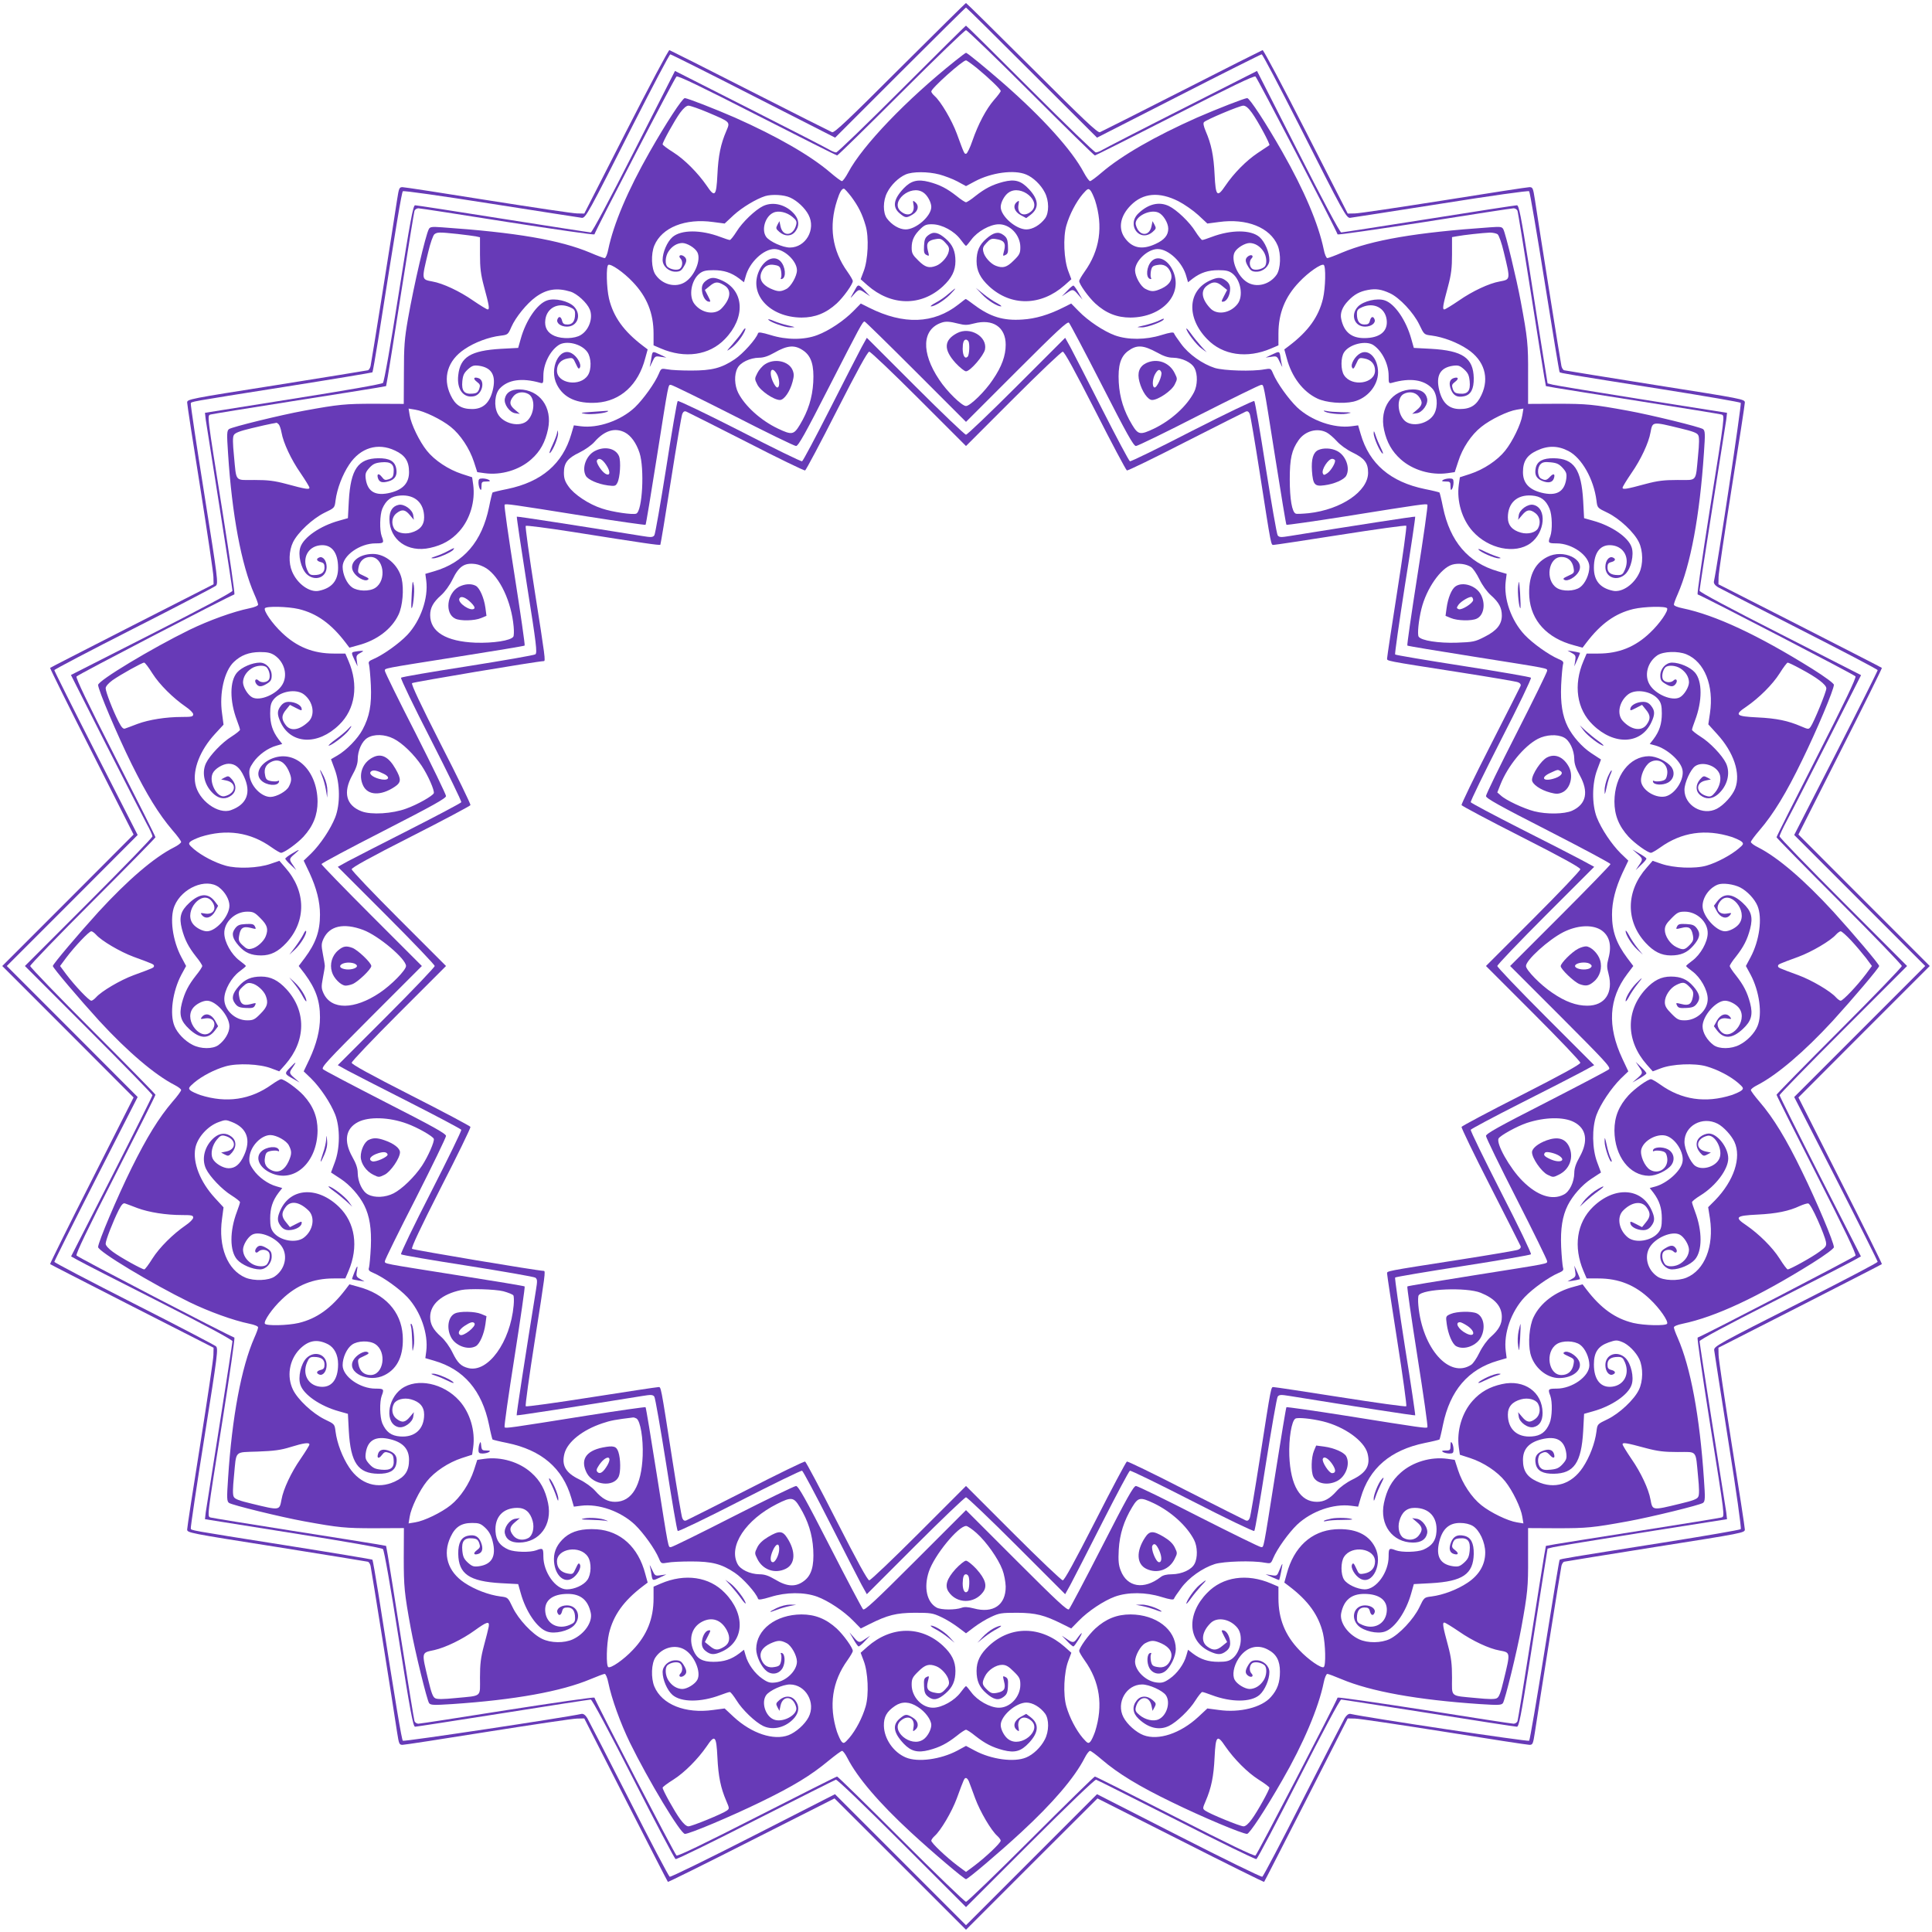 <?xml version="1.0" standalone="no"?>
<!DOCTYPE svg PUBLIC "-//W3C//DTD SVG 20010904//EN"
 "http://www.w3.org/TR/2001/REC-SVG-20010904/DTD/svg10.dtd">
<svg version="1.0" xmlns="http://www.w3.org/2000/svg"
 width="1280pt" height="1280pt" viewBox="0 0 1280 1280"
 preserveAspectRatio="xMidYMid meet">
<g transform="translate(0,1280) scale(0.1,-0.1)"
fill="#673ab7" stroke="none">
<path d="M5963 12349 c-345 -345 -435 -430 -450 -425 -10 4 -254 127 -543 274
-288 147 -529 268 -535 270 -6 1 -135 -242 -287 -540 l-277 -543 -48 1 c-26 0
-292 40 -590 87 -299 48 -553 87 -566 87 -22 0 -24 -6 -36 -82 -27 -181 -171
-1084 -176 -1104 -3 -12 -10 -24 -17 -27 -7 -2 -280 -46 -605 -98 -585 -92
-593 -94 -593 -116 0 -13 39 -267 87 -566 47 -298 87 -564 87 -590 l1 -48
-540 -275 c-297 -152 -542 -277 -543 -279 -2 -2 121 -251 275 -554 l278 -550
-435 -436 -435 -435 435 -435 435 -436 -278 -550 c-154 -303 -277 -552 -275
-554 1 -2 246 -127 543 -279 l540 -275 -1 -48 c0 -26 -40 -292 -87 -590 -48
-299 -87 -553 -87 -566 0 -22 8 -24 593 -116 325 -52 598 -96 605 -98 7 -3 14
-15 17 -27 5 -20 149 -923 176 -1104 12 -76 14 -82 36 -82 13 0 267 39 566 87
298 47 564 87 590 87 l48 1 275 -540 c152 -297 277 -542 279 -543 2 -2 251
121 554 275 l550 278 436 -435 435 -435 435 435 436 435 550 -278 c303 -154
552 -277 554 -275 2 1 127 246 279 543 l275 540 48 -1 c26 0 292 -40 590 -87
299 -48 553 -87 566 -87 22 0 24 6 36 83 27 180 171 1083 176 1103 3 12 10 24
17 27 7 2 280 46 606 98 584 92 592 94 592 116 0 13 -39 267 -87 566 -47 298
-87 564 -87 590 l-1 48 540 275 c297 152 542 277 543 279 2 2 -121 251 -275
554 l-278 550 435 436 435 435 -435 435 -435 436 278 550 c154 303 277 552
275 554 -1 2 -246 127 -543 279 l-540 275 1 48 c0 26 40 292 87 590 48 299 87
553 87 566 0 22 -8 24 -592 116 -326 52 -599 96 -606 98 -7 3 -14 15 -17 27
-5 20 -149 923 -176 1104 -12 76 -14 82 -36 82 -13 0 -267 -39 -566 -87 -298
-47 -564 -87 -590 -87 l-48 -1 -277 543 c-152 298 -281 541 -287 540 -6 -2
-247 -123 -535 -270 -289 -147 -533 -270 -543 -274 -15 -5 -105 80 -450 425
-238 237 -434 431 -437 431 -3 0 -199 -194 -437 -431z m873 -30 l432 -431 541
276 c297 152 545 276 550 276 6 0 116 -210 247 -467 298 -589 314 -619 340
-616 10 1 279 43 598 93 338 54 582 88 587 83 5 -5 51 -276 103 -602 52 -326
96 -595 99 -597 6 -6 60 -15 686 -114 278 -44 509 -84 514 -89 7 -7 -153
-1069 -178 -1184 -2 -12 7 -25 28 -38 18 -10 263 -136 545 -280 281 -143 512
-264 512 -269 0 -5 -124 -253 -276 -551 l-277 -541 434 -434 434 -434 -434
-434 -434 -434 277 -541 c152 -298 276 -546 276 -551 0 -5 -219 -120 -487
-256 -579 -293 -599 -304 -596 -330 1 -10 43 -279 93 -598 54 -338 88 -582 83
-587 -5 -5 -236 -45 -514 -89 -626 -99 -680 -108 -686 -114 -3 -2 -47 -271
-99 -597 -52 -326 -98 -597 -103 -602 -7 -7 -1069 152 -1184 178 -12 2 -25 -7
-38 -28 -10 -18 -135 -260 -277 -539 -141 -279 -263 -510 -269 -512 -7 -3
-256 119 -554 271 l-541 276 -434 -434 -434 -434 -434 434 -434 434 -541 -276
c-298 -152 -547 -274 -554 -271 -6 2 -128 233 -269 512 -142 279 -267 521
-277 539 -13 21 -26 30 -38 28 -114 -25 -1177 -185 -1184 -178 -8 8 -43 218
-163 981 -19 117 -36 216 -39 219 -3 2 -259 45 -569 94 -669 106 -629 99 -634
113 -2 6 38 277 90 601 89 560 93 591 76 606 -10 8 -254 136 -544 283 -289
147 -526 271 -526 276 0 5 124 253 276 551 l276 541 -433 434 -434 434 434
434 433 434 -276 541 c-152 298 -276 546 -276 551 0 5 237 129 526 276 290
147 534 275 544 283 17 15 13 46 -76 606 -52 324 -92 595 -90 601 5 14 -35 7
634 113 310 49 566 92 569 94 3 3 20 102 39 219 120 763 155 973 163 981 5 5
251 -30 587 -83 319 -50 588 -92 598 -93 26 -3 42 27 340 616 131 257 241 467
247 467 5 0 253 -124 550 -276 l542 -276 431 431 c237 237 433 431 436 431 3
0 199 -194 436 -431z"/>
<path d="M5975 12210 c-231 -231 -427 -420 -435 -420 -8 0 -28 8 -45 18 -16
10 -253 132 -526 270 l-497 252 -272 -535 c-162 -319 -277 -535 -286 -535 -7
0 -269 41 -581 90 -312 50 -575 90 -583 90 -13 0 -32 -102 -108 -582 -54 -343
-97 -588 -105 -595 -7 -8 -253 -51 -596 -105 l-583 -93 5 -45 c4 -25 45 -287
92 -582 47 -296 85 -544 85 -552 0 -9 -200 -116 -535 -286 l-535 -272 231
-457 c128 -251 249 -488 270 -527 22 -39 39 -78 39 -85 0 -8 -190 -204 -422
-436 l-423 -423 423 -423 c232 -232 422 -427 422 -433 0 -5 -121 -248 -269
-539 l-270 -529 47 -26 c26 -15 266 -138 535 -274 309 -157 487 -253 487 -262
0 -8 -38 -256 -85 -552 -47 -295 -88 -557 -92 -582 l-5 -45 583 -93 c343 -54
589 -97 596 -105 8 -7 51 -252 105 -595 76 -480 95 -582 108 -582 8 0 271 41
583 90 312 50 574 90 581 90 9 0 122 -212 282 -526 147 -289 273 -528 280
-531 7 -3 246 114 530 259 285 144 524 265 532 267 9 2 192 -174 438 -420
l424 -424 424 424 c246 246 429 422 438 420 8 -2 247 -123 532 -267 284 -145
523 -262 530 -259 7 3 133 242 280 531 160 314 273 526 282 526 7 0 269 -41
581 -90 312 -50 575 -90 583 -90 13 0 27 71 79 398 34 218 76 484 93 589 l31
193 36 9 c20 5 287 49 595 98 l558 88 -5 45 c-4 25 -45 287 -92 582 -47 296
-85 544 -85 552 0 9 178 105 488 262 268 136 508 259 534 274 l47 26 -270 529
c-148 291 -269 534 -269 539 0 6 190 201 422 433 l423 423 -423 423 c-232 232
-422 428 -422 436 0 7 22 55 49 105 27 50 148 287 270 527 l221 436 -535 273
c-335 170 -535 277 -535 286 0 8 38 256 85 552 47 295 88 557 92 582 l5 45
-558 88 c-308 49 -575 93 -595 98 l-36 9 -31 193 c-17 105 -59 371 -93 590
-52 326 -66 397 -79 397 -8 0 -271 -40 -583 -90 -312 -49 -574 -90 -581 -90
-9 0 -124 216 -286 535 l-272 535 -497 -252 c-273 -138 -509 -260 -526 -270
-16 -10 -37 -18 -45 -18 -8 0 -204 189 -435 420 -231 231 -422 420 -425 420
-3 0 -194 -189 -425 -420z m855 -25 c228 -228 419 -415 424 -415 4 0 243 120
529 266 364 186 525 264 535 257 10 -6 524 -993 544 -1046 2 -4 260 33 575 82
314 50 580 91 591 91 11 0 23 -8 26 -17 3 -10 42 -247 86 -528 44 -280 85
-538 91 -572 l11 -61 61 -11 c34 -6 292 -47 572 -91 281 -44 518 -83 529 -86
24 -8 27 15 -79 -649 -47 -297 -82 -541 -78 -543 54 -21 1040 -533 1046 -543
6 -10 -72 -173 -257 -536 -146 -286 -266 -525 -266 -530 0 -4 187 -195 415
-423 228 -228 415 -422 415 -430 0 -8 -187 -202 -415 -430 -228 -228 -415
-419 -415 -423 0 -5 120 -244 266 -530 185 -363 263 -526 257 -536 -6 -10
-992 -522 -1046 -543 -4 -2 31 -246 78 -543 106 -664 103 -641 79 -649 -11 -3
-248 -42 -529 -86 -280 -44 -538 -85 -572 -91 l-61 -11 -11 -61 c-6 -34 -47
-291 -91 -572 -44 -280 -83 -518 -86 -527 -3 -10 -15 -18 -26 -18 -11 0 -277
41 -591 91 -315 49 -573 86 -575 82 -20 -52 -533 -1040 -544 -1046 -9 -6 -179
76 -534 257 -287 146 -525 266 -530 266 -5 0 -196 -187 -424 -415 -228 -228
-422 -415 -430 -415 -8 0 -202 187 -430 415 -228 228 -419 415 -424 415 -5 0
-243 -120 -530 -266 -355 -181 -525 -263 -534 -257 -11 6 -524 994 -544 1046
-2 4 -260 -33 -575 -82 -314 -50 -580 -91 -591 -91 -11 0 -23 8 -26 18 -3 9
-42 247 -86 527 -44 281 -85 538 -91 572 l-11 61 -61 11 c-34 6 -291 47 -572
91 -280 44 -518 83 -529 86 -24 8 -27 -15 79 649 47 297 82 541 78 543 -54 21
-1040 533 -1046 544 -6 9 70 169 257 535 146 286 266 525 266 530 0 4 -187
195 -415 423 -228 228 -415 422 -415 430 0 8 187 202 415 430 228 228 415 419
415 423 0 5 -120 244 -266 530 -187 366 -263 526 -257 535 6 11 992 523 1046
544 4 2 -31 246 -78 543 -106 664 -103 641 -79 649 11 3 249 42 529 86 281 44
538 85 572 91 l61 11 11 61 c6 34 47 292 91 572 44 281 83 518 86 528 3 9 15
17 26 17 11 0 277 -41 591 -91 315 -49 573 -86 575 -82 20 52 533 1040 544
1046 10 7 167 -69 535 -257 286 -146 525 -266 529 -266 5 0 196 187 424 415
228 228 422 415 430 415 8 0 202 -187 430 -415z"/>
<path d="M6330 12398 c-325 -259 -616 -563 -710 -740 -17 -32 -36 -58 -42 -58
-6 0 -41 26 -77 57 -132 113 -353 240 -632 364 -131 57 -315 129 -332 129 -16
0 -125 -167 -232 -355 -147 -258 -240 -479 -275 -647 -6 -32 -17 -58 -24 -58
-6 0 -50 16 -96 36 -200 84 -491 134 -982 168 -68 5 -79 3 -87 -12 -22 -42
-98 -367 -138 -594 -23 -132 -27 -181 -27 -358 l-1 -206 -195 1 c-192 0 -236
-4 -465 -46 -154 -28 -480 -108 -498 -122 -14 -11 -15 -30 -6 -162 26 -406 88
-736 174 -932 14 -31 25 -61 25 -69 0 -7 -23 -17 -57 -24 -108 -22 -268 -80
-398 -143 -249 -122 -605 -336 -605 -365 0 -32 128 -334 221 -522 103 -208
181 -334 272 -441 32 -36 57 -71 57 -77 0 -7 -21 -23 -47 -36 -133 -67 -307
-217 -500 -427 -130 -143 -303 -347 -303 -359 0 -12 175 -218 308 -364 189
-205 369 -358 500 -425 23 -12 42 -26 42 -33 0 -6 -25 -41 -57 -77 -91 -107
-169 -233 -272 -441 -93 -188 -221 -490 -221 -522 0 -29 356 -243 605 -365
130 -63 290 -121 397 -143 35 -7 58 -17 58 -24 0 -8 -11 -38 -25 -69 -86 -196
-148 -526 -174 -932 -9 -132 -8 -151 6 -162 18 -14 344 -94 498 -122 230 -42
273 -46 465 -46 l196 1 -1 -196 c0 -192 4 -235 46 -465 28 -154 108 -480 122
-499 11 -13 29 -14 152 -6 417 28 724 84 917 165 45 19 88 35 94 35 7 0 18
-26 24 -57 22 -108 80 -268 143 -398 122 -249 336 -605 365 -605 31 0 301 114
499 210 220 107 335 177 454 276 43 35 82 64 88 64 6 0 22 -21 35 -47 67 -131
211 -299 420 -492 147 -136 354 -311 366 -311 12 0 219 175 366 311 209 193
353 361 420 492 13 26 29 47 36 47 6 0 41 -26 77 -57 108 -93 248 -178 463
-282 200 -98 469 -211 500 -211 16 0 119 156 233 355 139 240 241 481 275 648
6 31 17 57 24 57 6 0 49 -16 94 -35 193 -81 500 -137 917 -165 123 -8 141 -7
152 6 14 19 94 345 122 499 42 231 46 272 45 465 l0 196 195 -1 c194 0 236 4
466 46 154 28 480 108 498 122 14 11 15 30 6 157 -28 418 -88 741 -174 937
-14 31 -25 61 -25 69 0 7 23 17 58 24 216 45 498 176 860 402 86 54 142 96
142 105 0 32 -113 301 -211 501 -104 215 -189 355 -282 463 -31 36 -57 71 -57
77 0 7 19 21 43 33 130 67 310 220 499 425 133 146 308 352 308 364 0 12 -173
216 -303 359 -193 210 -367 360 -499 427 -27 13 -48 29 -48 36 0 6 26 41 57
77 93 108 178 248 282 463 98 200 211 469 211 501 0 9 -56 51 -142 105 -362
226 -644 357 -860 402 -35 7 -58 17 -58 24 0 8 11 38 25 69 86 196 146 519
174 937 9 127 8 146 -6 157 -18 14 -344 94 -498 122 -230 42 -272 46 -466 46
l-195 -1 0 196 c1 198 -3 239 -49 485 -28 150 -100 448 -115 476 -9 17 -19 18
-88 13 -491 -34 -782 -84 -982 -168 -46 -20 -90 -36 -96 -36 -7 0 -18 26 -24
58 -35 168 -128 389 -275 647 -107 188 -216 355 -232 355 -17 0 -201 -72 -332
-129 -279 -124 -500 -251 -632 -364 -36 -31 -71 -57 -77 -57 -6 0 -25 26 -42
58 -78 147 -271 361 -530 588 -123 107 -241 204 -250 204 -3 0 -34 -23 -70
-52z m142 -49 c80 -66 158 -141 158 -152 0 -5 -20 -32 -45 -60 -51 -59 -104
-158 -143 -271 -15 -44 -33 -81 -40 -84 -13 -4 -13 -3 -63 133 -33 89 -106
213 -147 249 -12 11 -22 24 -22 30 0 21 207 206 230 206 5 0 37 -23 72 -51z
m-1782 -294 c152 -65 148 -61 122 -123 -37 -86 -53 -162 -59 -289 -7 -144 -17
-154 -71 -73 -58 84 -146 173 -220 220 -40 25 -72 49 -72 54 0 15 79 158 116
209 22 30 42 47 55 47 12 0 70 -20 129 -45z m3604 -2 c40 -55 123 -210 116
-215 -3 -2 -38 -25 -78 -52 -75 -50 -158 -134 -214 -217 -54 -80 -64 -69 -71
74 -6 126 -22 203 -59 288 -14 34 -18 53 -11 60 17 17 236 109 260 109 16 0
34 -15 57 -47z m-2070 -409 c33 -9 87 -29 119 -46 l57 -31 58 31 c110 59 261
79 340 46 47 -19 98 -68 124 -119 29 -55 29 -135 2 -172 -32 -43 -82 -73 -124
-73 -69 0 -170 88 -170 149 0 30 25 77 52 95 84 59 226 -63 148 -126 -48 -39
-94 -13 -82 47 5 27 4 29 -12 16 -28 -24 -16 -63 26 -86 l37 -20 28 21 c58 44
56 100 -9 170 -53 57 -94 69 -172 49 -72 -19 -119 -43 -184 -94 -28 -23 -56
-41 -62 -41 -6 0 -34 18 -62 41 -65 51 -112 75 -184 94 -74 19 -118 8 -166
-42 -69 -73 -77 -125 -27 -167 37 -31 45 -32 87 -6 36 22 43 58 15 81 -15 13
-16 11 -11 -16 12 -60 -34 -86 -82 -47 -78 63 64 185 148 126 27 -18 52 -65
52 -95 0 -61 -101 -149 -170 -149 -42 0 -92 30 -124 73 -27 37 -27 117 2 172
25 50 76 99 122 119 46 20 147 20 224 0z m-585 -146 c49 -66 74 -117 96 -193
23 -77 16 -227 -13 -302 l-20 -53 45 -40 c157 -138 355 -141 500 -7 58 54 83
103 83 167 0 65 -18 108 -64 148 -49 43 -81 50 -114 25 -22 -16 -28 -29 -30
-71 -2 -42 0 -53 16 -61 19 -10 19 -8 9 30 -12 49 1 67 54 75 29 5 39 1 62
-24 24 -25 28 -36 22 -60 -7 -34 -48 -80 -83 -93 -47 -18 -73 -10 -118 35 -38
37 -44 49 -44 85 0 50 17 85 60 126 26 25 39 30 78 29 63 -1 145 -45 186 -101
17 -23 33 -42 36 -42 3 0 19 19 36 42 39 53 122 100 180 101 75 2 144 -71 144
-152 0 -39 -5 -50 -44 -88 -45 -45 -71 -53 -118 -35 -35 13 -76 59 -83 93 -6
24 -2 35 22 60 23 25 33 29 62 24 53 -8 66 -26 54 -75 -10 -38 -10 -40 9 -30
16 8 18 19 16 61 -2 42 -8 55 -30 71 -33 25 -65 18 -114 -25 -46 -40 -64 -83
-64 -148 0 -64 25 -113 83 -167 145 -134 343 -131 500 7 l45 40 -20 53 c-29
75 -36 224 -13 303 21 73 64 156 109 209 31 35 36 38 49 25 8 -8 22 -39 32
-67 55 -173 32 -332 -70 -474 -19 -27 -35 -54 -35 -61 0 -21 61 -106 106 -148
71 -65 144 -94 234 -94 212 2 351 155 281 310 -34 75 -100 105 -141 64 -34
-34 -41 -108 -11 -118 8 -3 11 0 7 7 -4 6 -4 26 -1 45 6 29 12 35 41 40 43 9
72 -7 89 -47 18 -44 -3 -82 -58 -108 -51 -23 -69 -23 -108 -3 -32 16 -68 81
-69 122 0 63 83 142 150 142 72 0 166 -89 190 -182 l11 -38 32 25 c52 39 101
55 170 55 51 0 70 -5 92 -22 56 -44 74 -151 34 -202 -48 -62 -137 -76 -181
-28 -58 61 -65 119 -19 151 38 28 63 26 100 -5 l31 -25 -21 -41 c-19 -37 -19
-39 -2 -36 22 4 43 44 43 85 0 22 -8 38 -26 52 -33 26 -57 26 -109 2 -147 -68
-155 -247 -17 -388 103 -107 264 -130 423 -62 l49 21 0 77 c0 136 44 245 138
343 60 64 146 123 162 113 15 -9 12 -151 -5 -224 -29 -120 -97 -215 -223 -311
l-33 -25 16 -58 c32 -123 107 -222 202 -267 58 -28 170 -37 240 -21 92 22 162
106 163 193 0 94 -61 159 -118 127 -35 -19 -66 -73 -54 -94 7 -13 12 -8 27 25
18 40 20 41 54 35 45 -8 71 -37 71 -80 0 -87 -154 -110 -205 -31 -23 34 -23
118 0 152 35 54 146 81 195 47 57 -39 100 -125 100 -202 0 -51 1 -53 23 -47
119 34 211 21 266 -38 33 -35 40 -116 14 -166 -35 -68 -149 -94 -198 -46 -49
49 -52 151 -5 176 35 19 77 12 99 -16 29 -37 26 -58 -11 -89 l-32 -27 29 4
c38 4 79 61 70 98 -9 40 -41 60 -94 60 -138 -1 -224 -121 -191 -269 18 -82 52
-142 110 -194 79 -71 200 -107 309 -92 l49 7 23 70 c28 90 87 178 153 230 61
49 176 105 236 114 l43 7 -7 -43 c-9 -60 -65 -175 -114 -236 -51 -64 -143
-125 -232 -154 l-68 -22 -7 -49 c-15 -109 21 -230 92 -309 105 -117 281 -153
383 -79 97 71 110 233 20 254 -37 9 -94 -32 -98 -70 l-4 -29 27 32 c31 37 52
40 89 11 28 -22 35 -64 16 -99 -15 -28 -66 -42 -113 -29 -58 16 -87 49 -87
101 0 96 61 152 158 145 60 -4 94 -30 118 -87 18 -41 20 -143 5 -183 -17 -44
-14 -47 42 -47 103 0 217 -81 217 -155 0 -51 -28 -112 -62 -136 -37 -27 -116
-29 -154 -4 -79 51 -56 205 31 205 43 0 72 -26 80 -71 6 -34 5 -36 -35 -54
-33 -15 -38 -20 -25 -27 21 -12 75 19 94 54 47 82 -102 153 -208 98 -87 -44
-127 -134 -119 -264 11 -158 118 -274 295 -321 l58 -16 25 33 c96 126 191 194
311 223 73 17 215 20 224 5 10 -16 -49 -102 -113 -162 -98 -94 -207 -138 -343
-138 l-77 0 -21 -49 c-68 -159 -45 -320 62 -423 141 -138 320 -130 388 17 24
52 24 76 -2 109 -14 18 -30 26 -52 26 -41 0 -81 -21 -85 -43 -3 -17 -1 -17 36
2 l41 21 25 -31 c31 -37 33 -62 5 -100 -33 -46 -101 -36 -157 24 -42 45 -25
129 34 176 51 40 158 22 202 -34 17 -22 22 -41 22 -92 0 -69 -16 -118 -55
-170 l-25 -32 37 -10 c76 -21 165 -99 179 -158 16 -63 -45 -162 -110 -179 -61
-15 -147 33 -162 91 -10 39 22 113 58 135 59 35 126 -14 113 -83 -6 -30 -12
-36 -41 -42 -19 -3 -39 -3 -45 1 -7 4 -10 1 -7 -7 7 -20 62 -23 97 -5 40 21
51 68 24 105 -27 36 -99 71 -148 71 -129 -1 -228 -130 -229 -300 0 -90 29
-163 94 -234 42 -45 127 -106 148 -106 7 0 34 16 61 35 142 102 301 125 474
70 28 -10 59 -24 67 -32 13 -13 11 -18 -20 -44 -51 -44 -147 -95 -214 -114
-76 -22 -217 -16 -299 12 l-58 20 -39 -45 c-138 -156 -141 -354 -7 -499 54
-58 103 -83 167 -83 65 0 108 18 148 64 43 49 50 81 25 114 -16 22 -29 28 -71
30 -42 2 -53 0 -61 -16 -10 -19 -8 -19 29 -10 49 13 67 1 76 -49 5 -29 2 -39
-22 -64 -32 -33 -43 -35 -87 -14 -42 20 -77 73 -77 114 0 26 10 43 44 77 38
39 49 44 88 44 81 0 154 -69 152 -144 -1 -58 -48 -141 -101 -180 -23 -17 -42
-33 -42 -36 0 -3 19 -19 42 -36 53 -39 100 -122 101 -180 2 -75 -71 -144 -152
-144 -39 0 -50 5 -88 44 -34 34 -44 51 -44 77 0 41 35 94 77 114 44 21 55 19
87 -14 24 -25 27 -35 22 -64 -9 -50 -27 -62 -76 -49 -37 9 -39 9 -29 -10 8
-16 19 -18 61 -16 42 2 55 8 71 30 25 33 18 65 -25 114 -40 46 -83 64 -148 64
-64 0 -113 -25 -167 -83 -134 -145 -131 -343 7 -500 l40 -45 53 20 c75 29 224
36 303 13 73 -21 156 -64 209 -109 35 -31 38 -36 25 -49 -8 -8 -39 -22 -67
-32 -173 -55 -332 -32 -474 70 -27 19 -54 35 -61 35 -21 0 -106 -61 -148 -106
-65 -71 -94 -144 -94 -234 1 -170 100 -299 229 -300 49 0 121 35 148 71 27 37
16 84 -24 105 -35 18 -90 15 -97 -5 -3 -8 0 -11 7 -7 6 4 26 4 45 1 29 -6 35
-12 41 -42 13 -69 -54 -118 -113 -83 -36 22 -68 96 -58 135 15 58 101 106 162
91 65 -17 126 -116 110 -179 -14 -59 -103 -137 -179 -158 l-37 -10 25 -32 c39
-52 55 -101 55 -170 0 -51 -5 -70 -22 -92 -44 -56 -151 -74 -202 -34 -59 47
-76 131 -35 176 57 60 125 70 158 24 28 -38 26 -63 -5 -100 l-25 -31 -41 21
c-37 19 -39 19 -36 2 4 -22 44 -43 85 -43 22 0 38 8 52 26 26 33 26 57 2 109
-68 147 -246 156 -387 19 -108 -105 -131 -265 -63 -425 l21 -49 77 0 c136 0
245 -44 343 -138 64 -60 123 -146 113 -162 -9 -15 -151 -12 -224 5 -120 29
-215 97 -311 223 l-25 33 -58 -16 c-123 -32 -222 -107 -267 -202 -28 -58 -37
-170 -21 -240 22 -91 106 -163 190 -163 97 0 163 60 130 118 -19 35 -73 66
-94 54 -13 -7 -8 -12 25 -27 40 -18 41 -20 35 -54 -8 -45 -37 -71 -80 -71 -87
0 -110 154 -31 205 38 25 117 23 154 -4 34 -24 62 -85 62 -136 0 -74 -114
-155 -217 -155 -56 0 -59 -3 -42 -47 15 -40 13 -142 -5 -183 -24 -57 -58 -83
-118 -87 -97 -7 -158 49 -158 145 0 52 29 85 87 101 47 13 98 -1 113 -29 19
-35 12 -77 -16 -99 -37 -29 -58 -26 -89 11 l-27 32 4 -29 c4 -38 61 -79 98
-70 40 9 60 41 60 94 -1 138 -121 224 -269 191 -82 -18 -142 -52 -194 -110
-71 -79 -107 -200 -92 -309 l7 -49 68 -22 c89 -29 181 -90 232 -154 49 -61
105 -176 114 -236 l7 -43 -43 7 c-60 9 -175 65 -236 114 -64 51 -125 143 -154
232 l-22 68 -49 7 c-109 15 -230 -21 -309 -92 -60 -53 -93 -115 -111 -201 -30
-144 56 -261 192 -262 53 0 85 20 94 60 9 37 -32 94 -70 98 l-29 4 32 -27 c37
-31 40 -52 11 -89 -22 -28 -64 -35 -99 -16 -28 15 -42 66 -29 113 16 58 49 87
101 87 96 0 152 -61 145 -158 -4 -60 -30 -94 -87 -119 -41 -17 -143 -19 -183
-4 -44 17 -47 14 -47 -41 0 -106 -82 -218 -158 -218 -49 1 -116 32 -137 64
-23 34 -23 118 0 152 51 79 205 56 205 -31 0 -43 -26 -72 -71 -80 -34 -6 -36
-5 -54 35 -15 33 -20 38 -27 25 -12 -21 19 -75 54 -94 82 -47 153 102 98 208
-44 87 -134 127 -264 119 -158 -11 -274 -118 -321 -295 l-16 -58 33 -25 c126
-96 194 -191 223 -311 17 -73 20 -215 5 -224 -16 -10 -102 49 -162 113 -94 98
-138 207 -138 343 l0 77 -49 21 c-159 68 -320 45 -423 -62 -138 -141 -130
-320 17 -388 52 -24 76 -24 109 2 18 14 26 30 26 52 0 41 -21 81 -43 85 -17 3
-17 1 2 -36 l21 -41 -31 -25 c-37 -31 -62 -33 -100 -5 -46 33 -36 101 24 158
45 41 129 24 176 -35 40 -51 22 -158 -34 -202 -22 -17 -41 -22 -92 -22 -69 0
-118 16 -170 55 l-32 25 -11 -38 c-15 -56 -61 -120 -111 -154 -36 -25 -51 -29
-86 -25 -71 8 -143 78 -143 139 1 41 37 106 69 122 39 20 57 20 108 -3 55 -26
76 -64 58 -108 -17 -40 -46 -56 -89 -47 -29 5 -35 11 -41 40 -3 19 -3 39 1 45
4 7 1 10 -7 7 -20 -7 -23 -62 -5 -97 21 -40 68 -51 105 -24 36 27 71 99 71
148 -1 129 -130 228 -300 229 -90 0 -163 -29 -234 -94 -45 -42 -106 -127 -106
-148 0 -7 16 -34 35 -61 102 -142 125 -301 70 -474 -10 -28 -24 -59 -32 -67
-13 -13 -18 -10 -49 25 -45 53 -88 136 -109 209 -23 79 -16 228 13 303 l20 53
-45 40 c-157 138 -355 141 -500 7 -58 -54 -83 -103 -83 -167 0 -65 18 -108 64
-148 49 -43 81 -50 114 -25 22 16 28 29 30 71 2 42 0 53 -16 61 -19 10 -19 8
-10 -29 13 -49 1 -67 -49 -76 -29 -5 -39 -2 -64 22 -33 32 -35 43 -14 87 20
42 73 77 114 77 26 0 43 -10 77 -44 39 -38 44 -49 44 -88 0 -81 -69 -154 -144
-152 -58 1 -141 48 -180 101 -17 23 -33 42 -36 42 -3 0 -19 -19 -36 -42 -39
-53 -122 -100 -180 -101 -75 -2 -144 71 -144 152 0 39 5 50 44 88 45 45 71 53
118 35 35 -13 76 -59 83 -93 6 -24 2 -35 -22 -60 -23 -25 -33 -29 -62 -24 -53
8 -66 26 -54 75 10 38 10 40 -9 30 -16 -8 -18 -19 -16 -61 2 -42 8 -55 30 -71
33 -25 65 -18 114 25 46 40 64 83 64 148 0 64 -25 113 -83 167 -145 134 -343
131 -500 -7 l-45 -40 20 -53 c29 -75 36 -224 13 -303 -21 -73 -64 -156 -109
-209 -31 -35 -36 -38 -49 -25 -8 8 -22 39 -32 67 -55 173 -32 332 70 474 19
27 35 54 35 61 0 21 -61 106 -106 148 -71 65 -144 94 -234 94 -170 -1 -299
-100 -300 -229 0 -49 35 -121 71 -148 37 -27 84 -16 105 24 18 35 15 90 -5 97
-8 3 -11 0 -7 -7 4 -6 4 -26 1 -45 -6 -29 -12 -35 -41 -40 -43 -9 -72 7 -89
47 -18 44 3 82 58 108 51 23 69 23 108 3 32 -16 68 -81 69 -122 0 -61 -72
-131 -143 -139 -35 -4 -50 0 -86 25 -50 34 -96 98 -111 154 l-11 38 -32 -25
c-52 -39 -101 -55 -170 -55 -74 0 -110 21 -133 76 -33 79 -10 155 58 190 66
34 127 12 164 -58 25 -48 18 -86 -18 -108 -43 -26 -60 -25 -97 6 l-31 25 21
41 c19 37 19 39 2 36 -22 -4 -43 -44 -43 -85 0 -22 8 -38 26 -52 33 -26 57
-26 109 -2 147 68 155 247 17 388 -103 107 -264 130 -423 62 l-49 -21 0 -77
c0 -136 -44 -245 -138 -343 -60 -64 -146 -123 -162 -113 -15 9 -12 151 5 224
29 120 97 215 223 311 l33 25 -16 58 c-46 177 -164 284 -321 295 -95 6 -162
-11 -212 -53 -48 -42 -72 -89 -72 -144 0 -97 60 -163 118 -130 35 19 66 73 54
94 -7 13 -12 8 -27 -25 -18 -40 -20 -41 -54 -35 -45 8 -71 37 -71 80 0 87 154
110 205 31 25 -38 23 -117 -4 -154 -24 -34 -85 -62 -136 -62 -74 0 -155 114
-155 218 0 55 -3 58 -47 41 -40 -15 -142 -13 -183 4 -57 25 -83 59 -87 119 -7
97 49 158 145 158 52 0 85 -29 101 -87 13 -47 -1 -98 -29 -113 -35 -19 -77
-12 -99 16 -29 37 -26 58 11 89 l32 27 -29 -4 c-38 -4 -79 -61 -70 -98 9 -40
41 -60 94 -60 136 1 222 118 192 262 -18 86 -51 148 -111 201 -79 71 -200 107
-309 92 l-49 -7 -22 -68 c-29 -89 -90 -181 -154 -232 -61 -49 -176 -105 -236
-114 l-43 -7 7 43 c9 60 65 175 114 236 51 64 143 125 232 154 l68 22 7 49
c15 109 -21 230 -92 309 -105 117 -281 153 -383 79 -97 -71 -110 -233 -20
-254 37 -9 94 32 98 70 l4 29 -27 -32 c-31 -37 -52 -40 -89 -11 -28 22 -35 64
-16 99 15 28 66 42 113 29 58 -16 87 -49 87 -101 0 -96 -61 -152 -158 -145
-60 4 -94 30 -119 87 -17 41 -19 143 -4 183 17 44 14 47 -41 47 -104 0 -218
81 -218 155 0 51 28 112 62 136 37 27 116 29 154 4 79 -51 56 -205 -31 -205
-43 0 -72 26 -80 71 -6 34 -5 36 35 54 33 15 38 20 25 27 -21 12 -75 -19 -94
-54 -47 -82 102 -153 208 -98 87 44 127 134 119 264 -11 158 -118 274 -295
321 l-58 16 -25 -33 c-96 -126 -191 -194 -311 -223 -73 -17 -215 -20 -224 -5
-10 16 49 102 113 162 98 94 207 138 343 138 l77 0 21 49 c68 160 45 320 -63
425 -141 137 -319 128 -387 -19 -24 -52 -24 -76 2 -109 14 -18 30 -26 52 -26
41 0 81 21 85 43 3 17 1 17 -36 -2 l-41 -21 -25 31 c-31 37 -33 62 -5 100 32
46 90 39 151 -19 48 -44 34 -133 -28 -181 -51 -40 -158 -22 -202 34 -17 22
-22 41 -22 92 0 69 16 118 55 170 l25 32 -38 11 c-56 15 -120 61 -154 111 -25
36 -29 51 -25 86 8 71 78 143 139 143 41 -1 106 -37 122 -69 20 -39 20 -57 -3
-108 -26 -55 -64 -76 -108 -58 -40 17 -56 46 -47 89 5 29 11 35 40 41 19 3 39
3 45 -1 7 -4 10 -1 7 7 -10 30 -84 23 -118 -11 -41 -41 -11 -107 64 -141 155
-70 308 69 310 281 0 90 -29 163 -94 234 -42 45 -127 106 -148 106 -7 0 -34
-16 -61 -35 -142 -102 -301 -125 -474 -70 -28 10 -59 24 -67 32 -13 13 -10 18
25 49 53 45 136 88 209 109 79 23 228 16 303 -13 l53 -20 40 45 c138 157 141
355 7 500 -54 58 -103 83 -167 83 -65 0 -108 -18 -148 -64 -43 -49 -50 -81
-25 -114 16 -22 29 -28 71 -30 42 -2 53 0 61 16 10 19 8 19 -30 9 -49 -12 -67
1 -75 54 -5 29 -1 39 24 62 25 24 36 28 60 22 34 -7 80 -48 93 -83 18 -47 10
-73 -35 -118 -38 -39 -49 -44 -88 -44 -81 0 -154 69 -152 144 1 58 48 141 101
180 23 17 42 33 42 36 0 3 -19 19 -42 36 -53 39 -100 122 -101 180 -2 75 71
144 152 144 39 0 50 -5 88 -44 45 -45 53 -71 35 -118 -13 -35 -59 -76 -93 -83
-24 -6 -35 -2 -60 22 -25 23 -29 33 -24 62 8 53 26 66 75 54 38 -10 40 -10 30
9 -8 16 -19 18 -61 16 -42 -2 -55 -8 -71 -30 -25 -33 -18 -65 25 -114 40 -46
83 -64 148 -64 64 0 113 25 167 83 134 145 131 343 -7 499 l-39 45 -58 -20
c-82 -29 -223 -34 -299 -12 -73 21 -156 65 -209 109 -35 31 -38 36 -25 49 8 8
39 22 67 32 173 55 332 32 474 -70 27 -19 54 -35 61 -35 21 0 106 61 148 106
65 71 94 144 94 234 -2 212 -155 351 -310 281 -75 -34 -105 -100 -64 -141 34
-34 108 -41 118 -11 3 8 0 11 -7 7 -6 -4 -26 -4 -45 -1 -29 6 -35 12 -40 41
-9 43 7 72 47 89 44 18 82 -3 108 -58 23 -51 23 -69 3 -108 -16 -32 -81 -68
-122 -69 -61 0 -131 72 -139 143 -4 35 0 50 25 86 34 50 98 96 154 111 l38 11
-25 32 c-39 52 -55 101 -55 170 0 51 5 70 22 92 44 56 151 74 202 34 62 -48
76 -137 29 -181 -62 -58 -120 -65 -152 -19 -28 38 -26 63 5 100 l25 31 41 -21
c37 -19 39 -19 36 -2 -4 22 -44 43 -85 43 -22 0 -38 -8 -52 -26 -26 -33 -26
-57 -2 -109 68 -147 247 -155 388 -17 107 103 130 264 62 423 l-21 49 -77 0
c-136 0 -245 44 -343 138 -64 60 -123 146 -113 162 9 15 151 12 224 -5 120
-29 215 -97 311 -223 l25 -33 58 16 c123 32 222 107 267 202 28 58 37 170 21
240 -22 91 -106 163 -190 163 -97 0 -163 -60 -130 -118 19 -35 73 -66 94 -54
13 7 8 12 -25 27 -40 18 -41 20 -35 54 8 45 37 71 80 71 87 0 110 -154 31
-205 -38 -25 -117 -23 -154 4 -34 24 -62 85 -62 136 0 74 114 155 218 155 55
0 58 3 41 47 -15 40 -13 142 4 183 25 57 59 83 119 87 97 7 158 -49 158 -145
0 -52 -29 -85 -87 -101 -47 -13 -98 1 -113 29 -19 35 -12 77 16 99 37 29 58
26 89 -11 l27 -32 -4 29 c-4 38 -61 79 -98 70 -40 -9 -60 -41 -60 -94 1 -138
121 -224 269 -191 82 18 142 52 194 110 71 79 107 200 92 309 l-7 49 -68 22
c-89 29 -181 90 -232 154 -49 61 -105 176 -114 236 l-7 43 43 -7 c60 -9 175
-65 236 -114 64 -51 125 -143 154 -232 l22 -68 49 -7 c109 -15 230 21 309 92
60 53 93 115 111 201 30 144 -56 261 -192 262 -53 0 -85 -20 -94 -60 -9 -37
32 -94 70 -98 l29 -4 -32 27 c-37 31 -40 52 -11 89 22 28 64 35 99 16 47 -25
44 -127 -5 -176 -49 -48 -163 -22 -198 46 -26 50 -19 131 14 166 55 59 147 72
267 38 21 -6 22 -4 22 47 0 77 43 163 100 202 49 34 152 10 191 -45 27 -37 29
-116 4 -154 -51 -79 -205 -56 -205 31 0 43 26 72 71 80 34 6 36 5 54 -35 15
-33 20 -38 27 -25 12 21 -19 75 -54 94 -82 47 -153 -102 -98 -208 44 -87 133
-127 264 -119 157 11 275 118 321 295 l16 58 -33 25 c-126 96 -194 191 -223
311 -17 73 -20 215 -5 224 16 10 102 -49 162 -113 94 -98 138 -207 138 -343
l0 -77 49 -21 c159 -68 320 -45 423 62 138 141 130 320 -17 388 -52 24 -76 24
-109 -2 -18 -14 -26 -30 -26 -52 0 -41 21 -81 43 -85 17 -3 17 -1 -2 36 l-21
41 31 25 c37 31 54 32 97 6 50 -30 44 -88 -16 -152 -44 -48 -133 -34 -181 28
-40 51 -22 158 34 202 22 17 41 22 92 22 69 0 118 -16 170 -55 l32 -25 11 38
c24 93 118 182 190 182 66 0 150 -79 150 -141 0 -38 -40 -109 -71 -124 -37
-19 -55 -19 -106 4 -55 26 -76 64 -58 108 17 40 46 56 89 47 29 -5 35 -11 41
-40 3 -19 3 -39 -1 -45 -4 -7 -1 -10 7 -7 30 10 23 84 -11 118 -41 41 -107 11
-141 -64 -70 -155 69 -308 281 -310 90 0 163 29 234 94 45 42 106 127 106 148
0 7 -16 34 -35 61 -102 142 -125 302 -69 474 17 54 31 77 45 77 5 0 26 -24 48
-52z m-404 -7 c47 -21 99 -70 122 -115 50 -96 -19 -216 -124 -216 -47 0 -135
40 -157 71 -33 47 -6 136 48 160 34 16 89 3 126 -28 26 -21 30 -31 25 -52 -19
-76 -89 -82 -104 -10 l-7 34 -13 -24 c-12 -23 -11 -27 13 -48 37 -31 79 -30
105 3 28 36 26 76 -5 114 -54 64 -141 87 -208 55 -52 -25 -138 -107 -176 -169
-19 -30 -39 -56 -45 -56 -5 0 -33 9 -62 20 -129 49 -261 49 -318 -1 -35 -31
-65 -101 -65 -151 0 -41 40 -78 85 -78 29 0 39 6 55 33 23 37 22 55 -2 71 -21
13 -36 0 -20 -16 17 -17 15 -53 -3 -68 -16 -13 -60 -7 -82 12 -19 16 -16 69 6
102 23 35 56 55 91 56 32 0 85 -32 100 -61 27 -50 -19 -160 -83 -199 -62 -38
-149 -16 -194 50 -28 40 -31 137 -8 193 50 120 205 182 390 156 l76 -10 60 56
c56 51 149 107 209 126 45 13 124 9 165 -10z m2572 -24 c39 -20 98 -61 132
-92 l60 -56 76 10 c185 26 340 -36 390 -156 23 -56 20 -153 -7 -193 -46 -66
-133 -88 -195 -50 -64 39 -110 149 -83 199 15 29 68 61 100 61 35 -1 68 -21
91 -56 22 -33 25 -86 6 -102 -22 -19 -66 -25 -82 -12 -18 15 -20 51 -3 68 16
16 1 29 -20 16 -24 -16 -25 -34 -2 -71 16 -27 26 -33 55 -33 45 0 85 37 85 78
0 50 -30 120 -65 151 -57 50 -189 50 -318 1 -29 -11 -56 -20 -62 -20 -5 0 -26
26 -45 56 -38 62 -124 144 -176 169 -65 31 -136 14 -201 -48 -82 -77 8 -196
93 -124 24 21 25 25 13 48 l-13 24 -7 -34 c-15 -72 -85 -66 -104 10 -13 51 93
107 151 80 31 -14 64 -68 64 -106 0 -43 -25 -74 -84 -101 -90 -42 -157 -28
-206 43 -43 63 -27 144 42 213 81 82 188 91 315 27z m-4777 -217 c52 -6 107
-13 123 -16 l27 -6 0 -113 c0 -90 5 -132 26 -211 35 -129 39 -154 25 -154 -6
0 -50 27 -97 59 -89 62 -200 114 -269 126 -73 14 -73 9 -28 195 14 60 32 110
41 118 19 14 29 15 152 2z m6892 -2 c9 -8 27 -58 41 -118 45 -186 45 -181 -28
-195 -69 -12 -180 -64 -269 -126 -47 -32 -91 -59 -97 -59 -14 0 -10 25 25 154
21 79 26 121 26 212 l0 113 34 6 c42 8 168 22 217 24 19 0 42 -5 51 -11z
m-6143 -380 c44 -13 110 -74 128 -117 24 -56 -4 -138 -60 -171 -39 -24 -122
-27 -172 -6 -48 20 -69 57 -62 108 10 78 84 116 160 84 31 -13 37 -20 37 -46
0 -47 -16 -70 -50 -70 -23 0 -31 5 -36 25 -7 28 -22 33 -31 9 -9 -24 22 -48
63 -48 72 0 99 80 46 134 -37 36 -126 57 -176 40 -66 -21 -142 -132 -176 -255
l-17 -60 -114 -6 c-201 -12 -270 -54 -283 -175 -11 -94 35 -154 105 -139 55
12 76 105 28 120 -31 10 -37 -4 -9 -25 21 -16 23 -22 15 -47 -9 -23 -17 -29
-46 -31 -54 -5 -72 19 -66 82 4 40 11 55 37 79 28 25 39 28 72 24 87 -12 117
-66 92 -165 -21 -83 -65 -122 -136 -122 -72 0 -112 26 -143 93 -54 114 -19
229 92 303 67 46 162 81 239 90 48 6 50 7 72 58 28 64 102 155 161 198 73 53
140 63 230 36z m5430 -11 c63 -29 156 -128 194 -207 32 -67 32 -67 81 -73 78
-10 172 -46 239 -91 111 -74 146 -189 92 -303 -31 -67 -71 -93 -143 -93 -71 0
-115 39 -136 122 -25 99 5 153 92 165 33 4 44 1 72 -24 26 -24 33 -39 37 -79
6 -63 -12 -87 -66 -82 -29 2 -37 8 -46 31 -8 25 -6 31 15 47 28 21 22 35 -9
25 -28 -9 -34 -37 -17 -78 16 -39 42 -52 87 -42 44 10 64 48 63 120 -3 134
-73 182 -283 194 l-114 6 -17 60 c-34 123 -110 234 -176 255 -50 17 -139 -4
-176 -40 -53 -54 -26 -134 46 -134 41 0 72 24 63 48 -9 24 -24 19 -31 -9 -5
-20 -13 -25 -36 -25 -34 0 -50 23 -50 70 0 26 6 33 37 46 76 32 150 -6 160
-84 10 -77 -45 -122 -149 -122 -85 0 -134 41 -152 126 -9 39 7 81 47 122 39
41 75 61 130 71 53 10 90 4 146 -22z m-7362 -869 c6 -7 14 -31 18 -53 12 -69
64 -180 126 -269 32 -47 59 -91 59 -97 0 -14 -25 -10 -154 25 -79 21 -121 26
-211 26 -132 0 -118 -17 -135 161 -8 81 -9 123 -1 136 7 15 39 27 118 46 59
14 119 28 133 30 14 2 28 5 31 6 4 0 11 -5 16 -11z m9286 -26 c80 -19 111 -30
118 -45 8 -13 7 -55 -1 -136 -17 -178 -3 -161 -135 -161 -90 0 -132 -5 -211
-26 -129 -35 -154 -39 -154 -25 0 6 27 50 59 97 62 89 114 200 126 269 14 73
9 73 198 27z m-8516 -147 c67 -31 93 -71 93 -143 0 -71 -39 -115 -122 -136
-99 -25 -153 5 -165 92 -4 33 -1 44 24 72 24 26 39 33 79 37 63 6 87 -12 82
-66 -2 -29 -8 -37 -31 -46 -25 -8 -31 -6 -47 15 -21 27 -35 22 -26 -8 9 -27
28 -33 70 -21 43 12 60 40 51 85 -9 49 -45 69 -120 68 -133 -2 -182 -73 -194
-283 l-6 -114 -60 -17 c-123 -34 -234 -110 -255 -176 -17 -50 4 -139 40 -176
54 -53 134 -26 134 46 0 41 -24 72 -48 63 -24 -9 -19 -24 9 -31 20 -5 25 -13
25 -36 0 -34 -23 -50 -70 -50 -26 0 -33 6 -46 37 -32 76 6 150 84 160 77 10
122 -45 122 -149 0 -85 -41 -134 -126 -152 -62 -14 -145 46 -179 128 -24 56
-21 137 6 193 32 66 130 157 209 196 67 32 67 32 73 81 10 78 46 172 91 239
74 111 189 146 303 92z m7774 -3 c88 -45 168 -186 186 -328 6 -49 6 -49 73
-81 79 -38 177 -130 208 -195 28 -57 29 -147 3 -203 -36 -78 -115 -132 -175
-119 -85 18 -126 67 -126 152 0 104 45 159 122 149 78 -10 116 -84 84 -160
-13 -31 -20 -37 -46 -37 -47 0 -70 16 -70 50 0 23 5 31 25 36 28 7 33 22 9 31
-24 9 -48 -22 -48 -63 0 -72 80 -99 134 -46 36 37 57 126 40 176 -21 66 -132
142 -255 176 l-60 17 -6 114 c-12 210 -61 281 -194 283 -72 1 -110 -19 -120
-63 -10 -45 3 -71 42 -87 41 -17 69 -11 78 17 10 30 -3 35 -25 11 -23 -25 -33
-27 -61 -12 -24 14 -26 72 -2 95 13 13 28 16 67 12 40 -4 55 -11 79 -37 25
-28 28 -39 24 -72 -12 -87 -66 -117 -165 -92 -83 21 -122 65 -122 136 0 72 26
112 93 143 72 34 139 33 208 -3z m-8571 -1354 c66 -46 88 -133 50 -195 -39
-64 -149 -110 -199 -83 -29 15 -61 68 -61 100 1 35 21 68 56 91 33 22 86 25
102 6 19 -22 25 -66 12 -82 -15 -18 -51 -20 -68 -3 -16 16 -29 1 -16 -20 16
-24 34 -25 72 -2 26 16 32 26 32 55 0 45 -37 85 -78 85 -50 0 -120 -30 -151
-65 -50 -57 -50 -189 -1 -318 11 -29 20 -56 20 -62 0 -5 -26 -26 -56 -45 -62
-38 -144 -124 -169 -176 -32 -67 -9 -154 55 -208 38 -31 78 -33 114 -5 33 26
34 68 3 105 -21 24 -25 25 -48 13 l-24 -13 34 -7 c72 -15 66 -85 -10 -104 -51
-13 -107 93 -80 151 14 31 68 64 106 64 43 0 74 -25 101 -84 50 -107 20 -185
-85 -223 -85 -32 -217 65 -237 174 -18 96 32 223 129 329 l58 63 -10 76 c-19
132 15 279 78 339 47 45 100 65 172 66 52 0 73 -5 99 -22z m9353 7 c120 -50
183 -207 156 -390 l-11 -74 58 -64 c111 -121 158 -262 120 -361 -18 -47 -74
-109 -121 -134 -94 -49 -215 21 -215 125 0 47 40 135 71 157 47 33 136 6 160
-48 16 -34 3 -89 -28 -126 -21 -26 -31 -30 -52 -25 -76 19 -82 89 -10 104 l34
7 -24 13 c-23 12 -27 11 -48 -13 -31 -37 -30 -79 3 -105 36 -28 76 -26 114 5
64 54 87 141 55 208 -25 52 -107 138 -169 176 -30 19 -56 40 -56 45 0 6 9 33
20 62 49 129 49 261 -1 318 -31 35 -101 65 -151 65 -41 0 -78 -40 -78 -85 0
-29 6 -39 33 -55 37 -23 55 -22 71 2 13 21 0 36 -16 20 -17 -17 -53 -15 -68 3
-13 16 -7 60 12 82 16 19 69 16 102 -6 35 -23 55 -56 56 -91 0 -32 -32 -85
-61 -100 -50 -27 -160 19 -199 83 -38 62 -16 149 50 195 40 27 137 30 193 7z
m-10163 -127 c47 -74 136 -162 220 -220 27 -18 50 -41 50 -50 0 -16 -10 -18
-74 -18 -107 0 -219 -18 -295 -46 -36 -14 -74 -28 -83 -31 -12 -4 -23 8 -42
45 -38 74 -86 199 -86 222 0 13 18 33 45 53 54 38 196 117 210 117 6 0 30 -32
55 -72z m10919 31 c109 -58 171 -105 171 -130 0 -23 -83 -225 -104 -254 -13
-18 -15 -18 -64 3 -86 37 -162 53 -289 59 -144 7 -154 17 -73 71 84 58 173
146 220 220 25 40 49 72 54 72 5 0 43 -18 85 -41z m-10479 -1447 c40 -30 70
-81 70 -122 0 -69 -88 -170 -149 -170 -30 0 -77 25 -95 52 -59 84 63 226 126
148 39 -48 13 -94 -47 -82 -27 5 -29 4 -16 -12 24 -28 63 -16 86 26 l20 37
-21 28 c-44 58 -100 56 -170 -9 -57 -53 -69 -94 -49 -172 19 -72 43 -119 94
-184 23 -28 41 -56 41 -62 0 -6 -18 -34 -41 -62 -51 -65 -75 -112 -94 -184
-20 -78 -8 -119 49 -172 70 -65 126 -67 170 -9 l21 28 -20 37 c-23 42 -62 54
-86 26 -13 -16 -11 -17 16 -12 60 12 86 -34 47 -82 -63 -78 -185 64 -126 148
18 27 65 52 95 52 61 0 149 -101 149 -170 0 -42 -30 -92 -73 -124 -37 -27
-117 -27 -172 2 -51 26 -100 77 -119 124 -33 79 -13 230 46 341 l31 57 -31 58
c-59 110 -79 261 -46 340 49 119 209 187 294 124z m10080 -2 c46 -24 95 -76
114 -122 33 -79 13 -230 -46 -340 l-31 -58 31 -57 c59 -111 79 -262 46 -341
-19 -47 -68 -98 -119 -124 -55 -29 -135 -29 -172 -2 -43 32 -73 82 -73 124 0
69 88 170 149 170 30 0 77 -25 95 -52 59 -84 -63 -226 -126 -148 -39 48 -13
94 47 82 27 -5 29 -4 16 12 -24 28 -63 16 -86 -26 l-20 -37 21 -28 c44 -58
100 -56 170 9 57 53 69 94 49 172 -19 72 -43 119 -94 184 -23 28 -41 56 -41
62 0 6 18 34 41 62 51 65 75 112 94 184 20 78 8 119 -49 172 -70 65 -126 67
-170 9 l-21 -28 20 -37 c23 -42 62 -54 86 -26 13 16 11 17 -16 12 -60 -12 -86
34 -47 82 63 78 185 -64 126 -148 -18 -27 -65 -52 -95 -52 -59 0 -149 101
-149 167 0 57 43 119 100 142 32 13 105 4 150 -19z m-10894 -312 c36 -41 160
-114 249 -147 134 -49 135 -50 135 -61 0 -11 -1 -12 -135 -61 -89 -33 -213
-106 -249 -147 -11 -12 -25 -22 -31 -22 -15 0 -109 99 -167 176 l-40 54 40 54
c58 77 152 176 167 176 6 0 20 -10 31 -22z m11628 -39 c32 -34 75 -86 98 -115
l40 -54 -40 -54 c-58 -77 -152 -176 -167 -176 -6 0 -20 10 -31 22 -36 41 -160
114 -249 147 -134 49 -135 50 -135 61 0 11 1 12 135 61 89 33 213 106 249 147
11 12 25 22 31 22 7 0 38 -28 69 -61z m-10729 -1202 c101 -39 130 -118 81
-223 -27 -59 -58 -84 -101 -84 -38 0 -92 33 -106 64 -16 34 -3 89 28 126 21
26 31 30 52 25 76 -19 82 -89 10 -104 l-34 -7 24 -13 c23 -12 27 -11 48 13 31
37 30 79 -3 105 -36 28 -76 26 -114 -5 -64 -54 -87 -141 -55 -208 25 -52 107
-138 169 -176 30 -19 56 -39 56 -45 0 -5 -9 -33 -20 -62 -49 -129 -49 -261 1
-318 31 -35 101 -65 151 -65 41 0 78 40 78 85 0 29 -6 39 -32 55 -38 23 -56
22 -72 -2 -13 -21 0 -36 16 -20 17 17 53 15 68 -3 13 -16 7 -60 -12 -82 -16
-19 -69 -16 -102 6 -35 23 -55 56 -56 91 0 32 32 85 61 100 50 27 160 -19 199
-83 38 -62 16 -149 -50 -194 -40 -28 -137 -31 -193 -8 -120 50 -182 205 -156
390 l10 76 -58 63 c-97 106 -147 233 -129 329 13 70 82 147 155 173 43 16 48
16 86 1z m9845 -12 c40 -21 91 -77 111 -120 48 -104 -3 -258 -128 -387 l-46
-46 12 -76 c27 -184 -35 -341 -156 -391 -56 -23 -153 -20 -193 8 -66 45 -88
132 -50 194 39 64 149 110 199 83 29 -15 61 -68 61 -100 -1 -35 -21 -68 -56
-91 -33 -22 -86 -25 -102 -6 -19 22 -25 66 -12 82 15 18 51 20 68 3 16 -16 29
-1 16 20 -16 24 -34 25 -71 2 -27 -16 -33 -26 -33 -55 0 -45 37 -85 78 -85 50
0 120 30 151 65 50 57 50 189 1 318 -11 29 -20 57 -20 62 0 6 25 26 56 45 102
63 184 173 184 245 0 73 -72 165 -129 165 -16 0 -40 -9 -55 -21 -33 -26 -34
-68 -3 -105 21 -24 25 -25 48 -13 l24 13 -34 7 c-72 15 -66 85 10 104 51 13
107 -93 80 -151 -24 -54 -113 -81 -160 -48 -32 23 -71 110 -71 159 0 107 119
172 220 120z m-10469 -559 c76 -28 188 -46 295 -46 64 0 74 -2 74 -17 0 -10
-23 -33 -50 -51 -84 -58 -173 -146 -220 -220 -25 -40 -49 -72 -54 -72 -15 0
-158 79 -208 116 -29 21 -48 42 -48 54 0 23 49 148 86 222 19 37 30 49 42 45
9 -3 47 -17 83 -31z m11132 -80 c27 -60 51 -124 54 -142 5 -29 1 -35 -43 -67
-51 -38 -195 -117 -210 -117 -5 0 -29 32 -54 72 -47 74 -136 162 -220 220 -81
54 -71 64 73 71 125 6 209 23 281 57 23 10 48 18 56 17 9 -1 35 -48 63 -111z
m-9870 -822 c42 -22 67 -70 67 -132 0 -104 -45 -159 -122 -149 -78 10 -116 84
-84 160 13 31 20 37 46 37 47 0 70 -16 70 -50 0 -23 -5 -31 -25 -36 -28 -7
-33 -22 -9 -31 24 -9 48 22 48 63 0 72 -80 99 -134 46 -36 -37 -57 -126 -40
-176 21 -66 132 -142 255 -176 l60 -17 6 -114 c12 -210 61 -281 194 -283 72
-1 110 19 120 63 10 45 -3 71 -42 87 -41 17 -69 11 -78 -17 -10 -31 4 -37 25
-9 16 21 22 23 47 15 23 -9 29 -17 31 -46 5 -54 -19 -72 -82 -66 -40 4 -55 11
-79 37 -25 28 -28 39 -24 72 12 87 66 117 165 92 83 -21 122 -65 122 -136 0
-72 -26 -112 -93 -143 -114 -54 -229 -19 -303 92 -45 67 -81 161 -91 239 -6
49 -6 49 -73 81 -79 39 -177 130 -209 196 -42 87 -25 195 42 266 59 61 117 72
190 35z m8574 15 c40 -15 92 -67 114 -114 26 -56 25 -146 -3 -203 -31 -65
-129 -157 -208 -195 -67 -32 -67 -32 -73 -81 -10 -78 -46 -172 -91 -239 -74
-111 -189 -146 -303 -92 -67 31 -93 71 -93 143 0 71 39 115 122 136 99 25 153
-5 165 -92 4 -33 1 -44 -24 -72 -24 -26 -39 -33 -79 -37 -39 -4 -54 -1 -67 12
-24 23 -22 81 2 95 28 15 38 13 61 -12 22 -24 35 -19 25 11 -9 28 -37 34 -78
17 -39 -16 -52 -42 -42 -87 10 -44 48 -64 120 -63 133 2 182 73 194 283 l6
114 60 17 c123 34 234 110 255 176 17 50 -4 139 -40 176 -54 53 -134 26 -134
-46 0 -41 24 -72 48 -63 24 9 19 24 -9 31 -20 5 -25 13 -25 36 0 34 23 50 70
50 26 0 33 -6 46 -37 32 -76 -6 -150 -84 -160 -76 -10 -122 45 -122 147 0 80
27 121 97 146 47 16 55 17 90 3z m-8697 -679 c0 -6 -27 -49 -59 -96 -62 -89
-114 -200 -126 -269 -14 -73 -9 -73 -198 -27 -80 19 -111 30 -118 45 -8 13 -7
55 1 136 17 176 -1 158 158 164 109 4 153 10 217 30 87 27 125 32 125 17z
m8854 -24 c79 -21 121 -26 211 -26 132 0 118 17 135 -161 8 -81 9 -123 1 -136
-7 -15 -38 -26 -118 -45 -189 -46 -184 -46 -198 27 -12 69 -64 180 -126 269
-32 47 -59 91 -59 97 0 14 25 10 154 -25z m-7689 -528 c25 -24 39 -49 49 -90
25 -99 -5 -153 -92 -165 -33 -4 -44 -1 -72 24 -26 24 -33 39 -37 79 -6 63 12
87 66 82 29 -2 37 -8 46 -31 8 -25 6 -31 -15 -47 -28 -21 -22 -35 9 -25 28 9
34 37 17 78 -16 39 -42 52 -87 42 -44 -10 -64 -48 -63 -120 2 -133 73 -182
283 -194 l114 -6 17 -60 c34 -123 110 -234 176 -255 50 -17 139 4 176 40 53
54 26 134 -46 134 -41 0 -72 -24 -63 -48 9 -24 24 -19 31 9 5 20 13 25 36 25
34 0 50 -23 50 -70 0 -26 -6 -33 -37 -46 -76 -32 -150 6 -160 84 -10 77 45
122 149 122 85 0 134 -41 152 -126 13 -60 -41 -139 -119 -175 -56 -26 -146
-25 -203 3 -65 31 -157 129 -195 208 -32 67 -32 67 -81 73 -78 10 -172 46
-239 91 -111 74 -146 189 -92 303 31 67 71 93 143 93 45 0 57 -4 87 -32z
m6543 12 c44 -27 82 -108 82 -176 0 -80 -40 -149 -117 -200 -67 -45 -161 -81
-239 -91 -49 -6 -49 -6 -81 -73 -38 -78 -132 -178 -196 -209 -56 -27 -146 -28
-202 -2 -78 36 -132 115 -119 175 18 85 67 126 152 126 104 0 159 -45 149
-122 -10 -78 -84 -116 -160 -84 -31 13 -37 20 -37 46 0 47 16 70 50 70 23 0
31 -5 36 -25 7 -28 22 -33 31 -9 9 24 -22 48 -63 48 -72 0 -99 -80 -46 -134
37 -36 126 -57 176 -40 66 21 142 132 176 255 l17 60 114 6 c210 12 280 60
283 194 1 72 -19 110 -63 120 -45 10 -71 -3 -87 -42 -17 -41 -11 -69 17 -78
31 -10 37 4 9 25 -21 16 -23 22 -15 47 9 23 17 29 46 31 54 5 72 -19 66 -82
-4 -40 -11 -55 -37 -79 -28 -25 -39 -28 -72 -24 -87 12 -117 66 -92 165 21 83
65 122 136 122 35 0 64 -7 86 -20z m-6520 -667 c-3 -16 -17 -72 -32 -127 -21
-79 -26 -121 -26 -211 0 -132 17 -118 -161 -135 -81 -8 -123 -9 -136 -1 -15 7
-26 38 -45 118 -46 192 -48 182 40 201 74 17 184 70 267 130 82 59 99 64 93
25z m6428 -32 c89 -62 200 -114 269 -126 73 -14 73 -9 27 -198 -19 -80 -30
-111 -45 -118 -13 -8 -55 -7 -136 1 -178 17 -161 3 -161 135 0 90 -5 132 -26
211 -35 129 -39 154 -25 154 6 0 50 -27 97 -59z m-5129 -121 c64 -39 110 -149
83 -199 -15 -29 -68 -61 -100 -61 -35 1 -68 21 -91 56 -22 33 -25 86 -6 102
22 19 66 25 82 12 18 -15 20 -51 3 -68 -16 -16 -1 -29 20 -16 24 16 25 34 2
72 -16 26 -26 32 -55 32 -45 0 -85 -37 -85 -78 0 -50 30 -120 65 -151 57 -50
189 -50 318 -1 29 11 57 20 62 20 6 0 26 -26 45 -56 38 -62 124 -144 176 -169
67 -32 154 -9 208 55 31 38 33 78 5 114 -26 33 -68 34 -105 3 -24 -21 -25 -25
-13 -48 l13 -24 7 34 c15 72 85 66 104 -10 13 -51 -93 -107 -151 -80 -54 24
-81 113 -48 160 22 31 110 71 157 71 105 0 174 -121 124 -217 -25 -48 -84
-100 -133 -119 -98 -37 -244 11 -363 121 l-60 56 -76 -10 c-185 -26 -340 36
-390 156 -23 56 -20 153 8 193 45 66 132 88 194 50z m3863 1 c56 -29 80 -73
80 -146 0 -72 -17 -120 -60 -168 -60 -69 -206 -106 -345 -86 l-76 10 -60 -56
c-119 -110 -265 -158 -363 -121 -49 19 -108 71 -133 119 -50 96 19 217 124
217 47 0 135 -40 157 -71 33 -47 6 -136 -48 -160 -34 -16 -89 -3 -126 28 -26
21 -30 31 -25 52 19 76 89 82 104 10 l7 -34 13 24 c12 23 11 27 -13 48 -37 31
-79 30 -105 -3 -32 -40 -27 -84 12 -121 65 -62 136 -79 201 -48 52 25 138 107
176 169 19 30 40 56 45 56 6 0 33 -9 62 -20 129 -49 261 -49 318 1 35 31 65
101 65 151 0 41 -40 78 -85 78 -29 0 -39 -6 -55 -32 -23 -38 -22 -56 2 -72 21
-13 36 0 20 16 -17 17 -15 53 3 68 16 13 60 7 82 -12 19 -16 16 -69 -6 -102
-23 -35 -56 -55 -91 -56 -32 0 -85 32 -100 61 -17 31 -7 89 24 138 49 77 124
101 196 62z m-2319 -380 c49 -31 89 -85 89 -120 0 -30 -25 -77 -52 -95 -84
-59 -226 63 -148 126 48 39 94 13 82 -47 -5 -27 -4 -29 11 -16 28 23 21 59
-15 81 -42 26 -50 25 -87 -6 -50 -42 -42 -94 27 -167 48 -50 92 -61 166 -42
72 19 119 43 184 94 28 23 56 41 62 41 6 0 34 -18 62 -41 65 -51 112 -75 184
-94 78 -20 119 -8 172 49 65 70 67 126 9 170 l-28 21 -37 -20 c-42 -23 -54
-62 -26 -86 16 -13 17 -11 12 16 -12 60 34 86 82 47 78 -63 -64 -185 -148
-126 -27 18 -52 65 -52 95 0 61 101 149 170 149 42 0 92 -30 124 -73 27 -37
27 -117 -2 -172 -26 -51 -77 -100 -124 -119 -79 -33 -230 -13 -340 46 l-58 31
-57 -31 c-111 -59 -262 -79 -341 -46 -82 34 -144 123 -146 210 -1 59 18 94 74
132 46 31 96 29 151 -7z m-1328 -333 c6 -128 22 -204 59 -290 21 -49 21 -51 3
-64 -29 -21 -231 -104 -254 -104 -13 0 -33 17 -55 48 -37 50 -116 193 -116
208 0 5 32 29 72 54 74 47 162 136 220 220 54 81 64 71 71 -72z m3365 72 c58
-84 146 -173 220 -220 40 -25 72 -49 72 -54 0 -15 -79 -158 -116 -208 -22 -31
-42 -48 -55 -48 -23 0 -225 83 -254 104 -18 13 -18 15 3 64 37 86 53 162 59
290 7 143 17 153 71 72z m-1699 -232 c5 -13 24 -63 42 -113 33 -89 106 -213
147 -249 12 -11 22 -25 22 -31 0 -15 -99 -109 -176 -167 l-54 -40 -54 40 c-77
58 -176 152 -176 167 0 6 10 20 22 31 41 36 114 160 147 249 49 134 50 135 61
135 6 0 14 -10 19 -22z"/>
<path d="M5669 10888 c-7 -13 -19 -34 -27 -48 -10 -18 -7 -16 14 8 34 38 37
38 77 10 l32 -21 -34 36 c-41 43 -46 45 -62 15z"/>
<path d="M7070 10873 l-35 -36 32 21 c40 28 43 28 76 -10 l29 -33 -26 45 c-14
25 -29 46 -34 48 -4 1 -23 -14 -42 -35z"/>
<path d="M6285 10854 c-22 -20 -60 -46 -85 -59 -25 -13 -39 -24 -32 -25 25 0
87 39 127 79 48 50 44 52 -10 5z"/>
<path d="M6505 10851 c39 -42 102 -81 127 -81 7 1 -5 10 -27 22 -22 11 -62 38
-90 61 l-50 40 40 -42z"/>
<path d="M6350 10783 c-164 -129 -363 -136 -591 -22 l-56 28 -49 -50 c-62 -63
-161 -130 -239 -159 -86 -33 -204 -33 -309 0 -60 18 -81 21 -84 12 -12 -38
-100 -136 -154 -172 -88 -59 -151 -75 -288 -75 -63 0 -134 3 -157 8 -42 7 -43
7 -58 -29 -26 -62 -102 -168 -159 -223 -94 -88 -244 -140 -359 -125 l-45 6
-17 -58 c-57 -197 -197 -317 -425 -364 -51 -10 -94 -21 -97 -23 -2 -3 -13 -46
-23 -97 -47 -228 -167 -368 -364 -425 l-58 -17 6 -45 c15 -115 -37 -265 -125
-359 -55 -58 -161 -133 -224 -160 -31 -13 -36 -19 -30 -37 3 -12 9 -74 12
-137 6 -130 -9 -208 -55 -294 -32 -60 -106 -136 -166 -171 l-43 -25 25 -68
c35 -93 37 -229 3 -317 -31 -78 -97 -177 -159 -239 l-50 -48 39 -82 c46 -100
69 -189 69 -276 0 -110 -28 -189 -101 -287 l-40 -53 40 -52 c73 -99 101 -178
101 -288 0 -87 -23 -176 -69 -276 l-39 -82 50 -48 c62 -62 128 -161 159 -239
33 -87 32 -224 -3 -316 l-25 -67 64 -42 c61 -40 123 -110 156 -175 36 -72 49
-156 44 -275 -3 -63 -9 -125 -12 -137 -6 -18 -1 -24 30 -37 63 -27 169 -102
224 -160 88 -94 140 -244 125 -359 l-6 -45 58 -17 c197 -57 317 -197 364 -425
10 -51 21 -94 23 -97 3 -2 46 -13 97 -23 228 -47 368 -167 425 -364 l17 -58
47 6 c117 15 262 -36 357 -125 57 -55 133 -161 159 -223 15 -36 16 -36 58 -29
23 5 94 8 157 8 137 0 200 -16 288 -75 54 -36 142 -134 154 -172 3 -9 24 -6
84 12 102 32 221 33 307 2 74 -27 178 -96 241 -161 l49 -50 56 28 c122 61 178
75 301 76 105 0 120 -2 175 -28 33 -15 83 -46 112 -68 l53 -40 53 40 c29 22
79 53 112 68 55 26 70 28 175 28 123 -1 179 -15 301 -76 l56 -28 49 50 c63 65
167 134 241 161 86 31 205 30 307 -2 59 -18 81 -21 84 -12 2 7 23 38 47 70 50
69 142 134 224 160 60 18 248 24 328 9 42 -7 43 -7 58 29 26 62 102 168 159
223 95 89 240 140 357 125 l47 -6 17 58 c57 197 197 317 425 364 51 10 94 21
97 23 2 3 13 46 23 97 47 228 167 368 364 425 l58 17 -6 47 c-15 117 36 262
125 357 55 58 161 133 224 160 31 13 36 19 30 37 -3 12 -9 74 -12 137 -5 119
8 203 44 275 33 65 95 135 156 175 l64 42 -25 67 c-34 89 -36 228 -5 314 27
73 98 178 161 241 l50 48 -39 83 c-102 217 -91 399 32 562 l40 53 -40 53 c-73
98 -101 177 -101 287 0 87 23 176 69 276 l39 82 -50 48 c-62 62 -128 161 -159
239 -33 87 -32 224 3 316 l25 67 -64 42 c-61 40 -123 110 -156 175 -36 72 -49
156 -44 275 3 63 9 125 12 137 6 18 1 24 -30 37 -63 27 -169 102 -224 160 -89
95 -140 240 -125 357 l6 47 -58 17 c-197 57 -317 197 -364 425 -10 51 -21 94
-23 97 -3 2 -46 13 -97 23 -228 47 -368 167 -425 364 l-17 58 -45 -6 c-115
-15 -265 37 -359 125 -57 55 -133 161 -159 223 -15 36 -16 36 -58 29 -80 -15
-268 -9 -328 9 -82 26 -174 91 -224 160 -24 32 -45 63 -47 70 -3 9 -25 6 -84
-12 -102 -32 -221 -33 -307 -2 -74 27 -178 96 -241 161 l-49 50 -56 -28 c-94
-47 -182 -73 -267 -78 -127 -9 -214 18 -321 98 -29 22 -53 39 -55 38 -2 0 -23
-16 -48 -36z m-283 -445 l333 -333 335 335 c269 269 337 332 347 322 7 -7 106
-194 219 -415 163 -319 209 -402 225 -402 10 0 198 91 416 203 219 111 404
202 413 202 19 0 13 28 94 -483 38 -241 71 -441 74 -444 3 -2 176 22 384 55
520 83 542 86 550 78 4 -4 -26 -214 -66 -467 -40 -254 -70 -463 -67 -466 2 -3
202 -36 443 -74 510 -81 483 -75 483 -94 0 -8 -91 -194 -202 -412 -112 -219
-203 -407 -203 -417 0 -15 88 -64 413 -230 226 -116 412 -215 412 -221 0 -5
-150 -160 -332 -342 l-333 -333 335 -335 c293 -294 333 -336 320 -349 -8 -8
-195 -106 -415 -219 -314 -160 -400 -208 -400 -223 0 -10 91 -198 203 -417
111 -218 202 -404 202 -412 0 -19 27 -13 -483 -94 -241 -38 -441 -71 -443 -74
-3 -3 27 -212 67 -466 40 -253 70 -463 66 -467 -8 -8 -30 -5 -550 78 -208 33
-381 57 -384 55 -3 -3 -36 -203 -74 -444 -81 -511 -75 -483 -94 -483 -9 0
-194 91 -413 202 -218 112 -406 203 -416 203 -16 0 -62 -83 -225 -402 -113
-221 -212 -408 -219 -415 -10 -10 -78 53 -347 322 l-335 335 -335 -335 c-269
-269 -337 -332 -347 -322 -7 7 -106 194 -219 415 -162 317 -210 402 -225 402
-10 0 -198 -91 -416 -202 -219 -112 -404 -203 -413 -203 -19 0 -13 -28 -94
483 -38 241 -71 441 -74 444 -3 2 -176 -22 -384 -55 -520 -83 -542 -86 -550
-78 -4 4 26 214 66 467 40 254 70 463 67 466 -2 3 -202 36 -443 74 -510 81
-483 75 -483 94 0 8 91 194 203 412 111 219 202 407 202 417 0 15 -86 63 -400
223 -220 113 -407 211 -415 219 -13 13 27 55 320 349 l335 335 -333 333 c-182
182 -332 337 -332 342 0 6 186 105 413 221 324 166 412 215 412 230 0 10 -91
198 -202 417 -112 218 -203 404 -203 412 0 19 -27 13 483 94 241 38 441 71
443 74 3 3 -27 212 -67 466 -40 253 -70 463 -66 467 8 8 30 5 550 -78 208 -33
381 -57 384 -55 3 3 36 203 74 444 81 511 75 483 94 483 9 0 194 -91 413 -202
218 -112 406 -203 416 -203 15 0 61 82 218 390 206 402 223 435 236 435 4 0
157 -150 339 -332z m281 318 c44 -11 60 -11 105 1 125 33 210 -24 210 -141 0
-72 -26 -145 -85 -231 -51 -78 -151 -175 -178 -175 -27 0 -127 97 -178 175
-121 181 -114 335 18 378 26 9 54 7 108 -7z m-1021 -182 c49 -37 67 -96 61
-207 -6 -103 -34 -191 -89 -282 -40 -66 -53 -68 -144 -25 -114 54 -219 149
-264 237 -25 50 -28 121 -5 164 19 38 83 68 143 69 30 0 60 10 99 32 92 53
140 55 199 12z m2340 -10 c42 -24 74 -34 105 -34 59 -1 123 -31 142 -69 22
-41 20 -114 -3 -159 -48 -93 -152 -187 -266 -242 -91 -43 -104 -41 -144 25
-55 91 -83 179 -89 282 -6 111 12 170 61 207 58 43 100 41 194 -10z m-3527
-529 c40 -21 75 -69 97 -135 34 -104 19 -388 -22 -403 -22 -9 -160 11 -227 34
-87 28 -185 93 -222 147 -23 32 -30 53 -30 90 0 65 24 96 103 134 37 18 81 49
100 71 66 75 135 96 201 62z m4649 0 c16 -8 46 -34 67 -57 23 -26 66 -57 105
-76 79 -38 103 -69 103 -134 0 -123 -178 -244 -393 -268 -41 -4 -80 -6 -86 -3
-25 9 -40 96 -40 228 0 137 13 194 58 258 43 62 124 84 186 52z m-5567 -900
c90 -59 166 -221 181 -386 3 -31 2 -61 -2 -67 -16 -26 -133 -44 -251 -40 -195
8 -300 72 -300 183 0 48 20 85 72 131 26 23 57 66 76 105 42 87 79 112 152
102 19 -2 52 -15 72 -28z m6524 8 c13 -8 38 -45 56 -82 19 -39 50 -82 76 -105
53 -47 72 -83 72 -134 0 -59 -34 -101 -114 -141 -64 -33 -76 -35 -185 -39
-119 -4 -236 14 -252 40 -10 15 0 109 18 183 33 135 128 271 204 294 41 12 93
5 125 -16z m-7138 -1137 c58 -29 136 -105 186 -180 42 -63 86 -164 80 -181 -7
-18 -109 -76 -182 -102 -91 -34 -233 -43 -297 -18 -102 39 -124 125 -61 239
25 44 36 77 36 105 0 59 28 120 64 142 44 27 115 25 174 -5z m7753 8 c38 -19
68 -83 69 -142 0 -31 10 -62 36 -108 61 -110 44 -192 -50 -235 -51 -23 -168
-25 -251 -4 -70 18 -190 74 -222 105 l-23 20 21 53 c49 123 156 254 248 302
54 28 128 32 172 9z m-7955 -1275 c102 -38 284 -192 284 -239 0 -27 -98 -127
-175 -178 -167 -112 -319 -114 -371 -4 -15 33 -16 44 -5 102 7 36 13 72 13 80
0 8 -6 44 -13 80 -11 58 -10 69 5 102 40 84 133 105 262 57z m8199 1 c57 -36
75 -100 52 -187 -12 -46 -12 -60 0 -105 33 -126 -24 -211 -141 -211 -72 0
-145 26 -231 85 -77 51 -175 151 -175 178 0 39 149 174 247 224 91 46 188 52
248 16z m-7910 -1284 c70 -25 172 -83 179 -101 6 -17 -38 -117 -78 -178 -50
-75 -132 -154 -188 -183 -55 -28 -125 -31 -169 -8 -38 19 -68 83 -69 142 0 31
-10 62 -36 108 -58 104 -45 187 38 230 71 37 206 33 323 -10z m7733 10 c83
-43 96 -126 38 -230 -26 -46 -36 -77 -36 -108 -1 -59 -31 -123 -69 -142 -77
-41 -177 -8 -275 91 -84 84 -177 250 -157 281 12 20 123 81 186 102 118 39
244 42 313 6z m-7093 -1121 c33 -9 62 -21 66 -27 4 -6 5 -36 2 -67 -22 -243
-170 -447 -300 -415 -49 12 -72 35 -105 103 -19 39 -50 82 -76 105 -52 46 -72
83 -72 131 0 84 77 151 205 178 51 11 225 6 280 -8z m6475 -10 c94 -38 140
-90 140 -160 0 -48 -20 -85 -72 -131 -26 -23 -57 -66 -76 -105 -18 -37 -42
-73 -55 -81 -144 -94 -324 108 -350 393 -3 31 -2 61 2 67 26 43 317 55 411 17z
m-5593 -833 c26 -17 45 -131 41 -246 -8 -200 -72 -306 -183 -306 -48 0 -85 20
-131 72 -23 26 -66 57 -105 76 -92 44 -120 94 -99 173 21 77 119 155 250 199
55 19 90 25 205 39 6 0 15 -3 22 -7z m4548 -19 c142 -35 272 -128 295 -211 21
-80 -7 -129 -99 -174 -39 -19 -82 -50 -105 -76 -46 -52 -83 -72 -131 -72 -111
0 -175 106 -183 306 -4 113 15 230 40 245 15 10 109 0 183 -18z m-3466 -568
c55 -91 83 -179 89 -282 6 -110 -12 -170 -61 -207 -55 -42 -112 -39 -191 9
-44 26 -70 35 -105 35 -62 1 -126 31 -145 69 -61 118 54 292 262 397 95 48
111 46 151 -21z m2346 25 c114 -55 218 -149 266 -242 23 -45 25 -118 3 -159
-20 -39 -84 -68 -150 -69 -35 0 -59 -6 -75 -19 -110 -85 -222 -67 -264 44 -14
35 -17 65 -13 138 6 103 34 191 89 282 40 66 53 68 144 25z m-1175 -197 c66
-59 143 -169 171 -242 12 -31 21 -81 22 -112 1 -123 -83 -180 -212 -145 -39
10 -62 11 -80 4 -41 -15 -135 -15 -165 1 -66 36 -87 134 -52 239 36 108 195
302 247 302 9 0 40 -21 69 -47z"/>
<path d="M5708 10499 c-19 -35 -113 -219 -209 -408 -96 -189 -179 -345 -185
-347 -6 -3 -192 88 -413 202 -222 113 -407 202 -411 197 -5 -4 -39 -203 -76
-441 -38 -239 -73 -441 -79 -449 -10 -13 -21 -14 -81 -4 -409 66 -828 131
-830 128 -2 -2 28 -205 67 -452 63 -395 69 -450 56 -460 -8 -6 -210 -41 -449
-79 -238 -37 -437 -71 -441 -76 -5 -4 84 -189 198 -411 113 -222 204 -408 201
-414 -2 -5 -158 -88 -347 -184 -189 -96 -373 -190 -408 -209 l-63 -35 321
-321 c177 -177 321 -328 321 -336 0 -8 -144 -159 -321 -336 l-321 -321 63 -35
c35 -19 219 -113 408 -209 189 -96 345 -179 347 -184 3 -6 -88 -192 -201 -414
-114 -222 -203 -407 -198 -411 4 -5 203 -39 441 -76 239 -38 441 -73 449 -79
13 -10 14 -21 4 -81 -68 -421 -131 -828 -128 -831 3 -3 410 60 831 128 60 10
71 9 81 -4 6 -8 41 -210 79 -449 37 -238 71 -437 76 -441 4 -5 189 84 411 198
221 113 407 204 413 201 6 -2 89 -158 185 -347 96 -189 190 -373 209 -408 l35
-63 321 321 c177 177 328 321 336 321 8 0 159 -144 336 -321 l321 -321 35 63
c19 35 113 219 209 408 96 189 179 345 185 347 6 3 192 -88 413 -201 222 -114
407 -203 411 -198 5 4 39 203 76 441 38 239 73 441 79 449 10 13 21 14 81 4
408 -66 828 -131 830 -128 2 2 -28 207 -68 455 -39 249 -68 455 -65 458 3 4
205 38 449 76 244 38 447 73 451 78 5 4 -84 189 -198 411 -113 222 -204 408
-201 414 2 5 149 84 327 174 178 90 362 184 408 209 l83 45 -321 321 c-177
177 -321 328 -321 336 0 8 144 159 321 336 l321 321 -83 45 c-46 25 -230 119
-408 209 -177 90 -325 169 -327 174 -3 6 88 192 201 414 114 222 203 407 198
411 -4 5 -207 40 -451 78 -244 38 -446 72 -449 76 -3 3 26 209 65 458 40 248
70 453 68 455 -2 3 -422 -62 -830 -128 -60 -10 -71 -9 -81 4 -6 8 -41 210 -79
449 -37 238 -71 437 -76 441 -4 5 -189 -84 -411 -197 -221 -114 -407 -205
-413 -202 -6 2 -89 158 -185 347 -96 189 -190 373 -209 408 l-35 63 -321 -321
c-177 -177 -328 -321 -336 -321 -8 0 -159 144 -336 321 l-321 321 -35 -63z
m379 -341 l313 -313 313 313 c171 171 319 312 328 312 11 0 79 -125 215 -391
109 -215 204 -393 210 -396 6 -2 182 83 390 190 209 106 387 196 397 200 13 5
20 0 27 -16 5 -12 34 -184 65 -382 80 -513 75 -485 94 -485 9 0 208 30 443 67
235 37 431 64 435 60 4 -4 -23 -200 -60 -435 -37 -235 -67 -434 -67 -443 0
-19 -28 -14 485 -94 198 -31 370 -60 382 -65 15 -6 21 -15 17 -25 -4 -9 -94
-187 -201 -397 -107 -209 -192 -386 -190 -392 3 -6 181 -101 396 -210 268
-136 391 -204 391 -215 0 -9 -141 -157 -312 -328 l-313 -313 313 -313 c171
-171 312 -319 312 -328 0 -11 -126 -80 -391 -215 -215 -109 -393 -204 -396
-210 -2 -6 83 -183 190 -392 107 -210 197 -388 201 -397 4 -10 -2 -19 -17 -25
-12 -5 -184 -34 -382 -65 -513 -80 -485 -75 -485 -94 0 -9 30 -208 67 -443 37
-235 64 -431 60 -435 -4 -4 -200 23 -435 60 -235 37 -434 67 -443 67 -19 0
-14 28 -94 -485 -31 -198 -60 -370 -65 -382 -7 -16 -14 -21 -27 -16 -10 4
-188 94 -397 200 -208 107 -384 192 -390 190 -6 -3 -101 -181 -210 -396 -136
-266 -204 -391 -215 -391 -9 0 -157 141 -328 312 l-313 313 -313 -313 c-171
-171 -319 -312 -328 -312 -11 0 -80 126 -215 391 -109 215 -204 393 -210 396
-6 2 -182 -83 -390 -190 -209 -106 -387 -196 -397 -200 -13 -5 -20 0 -27 16
-5 12 -34 184 -65 382 -80 513 -75 485 -94 485 -9 0 -208 -30 -443 -67 -235
-37 -431 -64 -435 -60 -4 4 23 200 60 435 69 438 72 462 60 462 -44 1 -866
139 -873 146 -7 7 59 146 190 404 111 216 199 398 197 404 -3 6 -181 101 -396
210 -265 135 -391 204 -391 215 0 9 141 157 312 328 l313 313 -313 313 c-171
171 -312 319 -312 328 0 11 123 79 391 215 215 109 393 204 396 210 2 6 -86
188 -197 404 -131 258 -197 397 -190 404 7 7 829 145 873 146 12 0 9 24 -60
462 -37 235 -64 431 -60 434 4 4 143 -14 310 -40 480 -76 576 -90 582 -85 2 3
34 194 70 425 36 230 70 429 75 441 7 16 14 21 27 16 10 -4 188 -94 397 -200
208 -107 384 -192 390 -190 6 3 101 181 210 396 135 265 204 391 215 391 9 0
157 -141 328 -312z"/>
<path d="M6341 10593 c-88 -46 -91 -109 -10 -198 28 -30 59 -55 69 -55 28 0
118 105 126 145 16 86 -100 153 -185 108z m75 -54 c10 -17 6 -91 -5 -102 -18
-18 -32 6 -33 51 0 42 7 62 22 62 5 0 12 -5 16 -11z"/>
<path d="M5069 10387 c-19 -12 -42 -39 -52 -60 -18 -36 -18 -38 0 -74 20 -42
110 -103 150 -103 28 0 67 56 84 121 10 37 10 53 0 77 -25 60 -120 80 -182 39z
m75 -60 c20 -30 25 -88 8 -94 -7 -3 -20 13 -32 40 -28 64 -9 105 24 54z"/>
<path d="M7593 10394 c-45 -22 -60 -64 -44 -123 17 -65 56 -121 84 -121 40 0
130 61 150 103 18 36 18 38 0 74 -35 73 -118 102 -190 67z m101 -60 c8 -22
-30 -107 -46 -101 -17 6 -12 64 8 94 17 27 29 29 38 7z"/>
<path d="M3941 9812 c-57 -29 -88 -112 -60 -164 14 -26 80 -55 146 -64 47 -6
52 -4 63 17 18 33 25 143 11 177 -22 52 -95 68 -160 34z m75 -92 c31 -46 27
-78 -6 -58 -27 17 -63 75 -55 88 12 20 35 9 61 -30z"/>
<path d="M8733 9818 c-33 -16 -46 -60 -41 -138 7 -92 18 -104 83 -95 64 8 130
37 144 63 28 52 -3 135 -60 164 -38 20 -92 22 -126 6z m111 -66 c8 -13 -25
-70 -50 -87 -21 -14 -25 -14 -30 -1 -10 25 36 96 62 96 7 0 15 -4 18 -8z"/>
<path d="M3040 8912 c-80 -43 -95 -178 -23 -211 34 -16 127 -14 170 4 l36 15
-7 53 c-9 66 -38 132 -64 146 -30 16 -73 13 -112 -7z m81 -105 c19 -19 27 -33
21 -39 -22 -22 -110 37 -99 65 8 22 41 11 78 -26z"/>
<path d="M9643 8915 c-26 -18 -50 -77 -59 -144 l-7 -51 36 -15 c43 -18 136
-20 170 -4 47 21 61 96 29 158 -30 60 -120 90 -169 56z m117 -90 c0 -21 -76
-69 -96 -61 -14 6 -15 9 -2 28 16 24 77 60 90 52 4 -3 8 -12 8 -19z"/>
<path d="M2470 7782 c-70 -35 -98 -116 -64 -187 31 -65 116 -69 207 -9 46 30
47 51 7 121 -46 80 -94 104 -150 75z m73 -109 c51 -25 28 -50 -32 -33 -47 13
-72 37 -50 51 15 9 38 4 82 -18z"/>
<path d="M10250 7782 c-39 -19 -100 -111 -100 -149 0 -28 56 -67 121 -84 37
-10 53 -10 77 0 58 24 80 117 42 178 -36 60 -89 81 -140 55z m89 -91 c22 -14
-2 -38 -50 -51 -70 -19 -82 11 -16 40 49 23 48 22 66 11z"/>
<path d="M2241 6504 c-41 -34 -58 -91 -42 -143 12 -43 61 -91 91 -91 10 0 30
4 45 10 36 14 125 99 125 120 0 21 -89 106 -125 120 -41 15 -61 12 -94 -16z
m124 -104 c0 -17 -50 -29 -85 -20 -60 14 -8 53 55 40 17 -3 30 -12 30 -20z"/>
<path d="M10455 6514 c-41 -21 -115 -95 -115 -115 0 -20 90 -106 125 -119 41
-15 61 -12 94 16 41 34 58 91 42 143 -13 44 -61 91 -94 91 -12 0 -35 -7 -52
-16z m90 -114 c0 -8 -11 -17 -25 -20 -36 -9 -85 3 -85 20 0 17 49 29 85 20 14
-4 25 -13 25 -20z"/>
<path d="M2443 5248 c-28 -13 -53 -66 -53 -111 0 -45 36 -97 83 -120 36 -18
38 -18 75 0 40 20 102 110 102 149 0 26 -40 58 -101 79 -48 17 -75 18 -106 3z
m125 -96 c5 -16 -80 -54 -102 -46 -30 12 -10 38 41 54 36 11 55 8 61 -8z"/>
<path d="M10247 5245 c-57 -21 -97 -53 -97 -79 0 -39 62 -129 103 -149 36 -18
38 -18 74 0 73 35 102 116 68 188 -26 53 -75 66 -148 40z m81 -101 c51 -33 8
-52 -54 -25 -43 19 -52 30 -37 45 9 9 63 -3 91 -20z"/>
<path d="M3014 4098 c-45 -21 -57 -97 -26 -157 29 -57 112 -88 164 -60 26 14
55 80 64 146 l7 53 -36 15 c-41 17 -141 19 -173 3z m130 -66 c12 -20 -75 -89
-96 -76 -18 11 -6 35 29 59 39 26 58 31 67 17z"/>
<path d="M9612 4095 c-34 -15 -34 -15 -27 -67 9 -67 37 -133 63 -147 52 -28
135 3 164 60 32 62 18 137 -29 158 -34 15 -131 13 -171 -4z m111 -80 c55 -38
48 -78 -9 -49 -52 26 -78 74 -41 74 7 0 29 -11 50 -25z"/>
<path d="M3993 3210 c-113 -23 -150 -83 -105 -170 43 -80 178 -95 211 -23 14
31 13 118 -2 163 -13 39 -32 44 -104 30z m31 -118 c-27 -46 -49 -61 -65 -45
-9 9 -8 19 6 40 44 71 99 76 59 5z"/>
<path d="M8705 3187 c-18 -43 -20 -136 -4 -170 21 -47 96 -61 158 -29 57 29
88 112 60 164 -14 26 -80 55 -146 64 l-53 7 -15 -36z m126 -94 c21 -34 19 -53
-6 -53 -20 0 -69 76 -61 95 8 21 40 1 67 -42z"/>
<path d="M5090 2618 c-37 -22 -61 -45 -73 -70 -18 -37 -18 -39 0 -75 35 -73
116 -102 188 -67 65 31 69 116 9 207 -30 46 -53 47 -124 5z m72 -89 c-3 -35
-26 -79 -41 -79 -20 0 -20 34 -1 77 23 52 46 53 42 2z"/>
<path d="M7586 2613 c-60 -91 -56 -176 9 -207 72 -35 153 -6 188 67 18 36 18
38 0 75 -12 25 -36 48 -73 70 -71 42 -94 41 -124 -5z m95 -87 c18 -42 17 -76
-2 -76 -21 0 -56 90 -44 110 12 20 27 9 46 -34z"/>
<path d="M6331 2405 c-58 -64 -73 -111 -47 -150 53 -81 171 -82 229 -3 30 40
16 86 -44 153 -28 30 -59 55 -69 55 -10 0 -41 -25 -69 -55z m84 -45 c11 -17 8
-91 -4 -103 -18 -18 -33 6 -33 52 1 43 7 61 22 61 5 0 12 -5 15 -10z"/>
<path d="M5090 10684 c0 -14 110 -54 145 -53 39 1 39 1 -15 13 -30 7 -72 20
-92 29 -21 9 -38 14 -38 11z"/>
<path d="M7670 10672 c-19 -8 -60 -21 -90 -28 -54 -12 -54 -12 -15 -13 36 -1
145 40 145 54 0 6 3 7 -40 -13z"/>
<path d="M4917 10601 c-9 -16 -38 -52 -64 -82 -41 -46 -44 -50 -15 -30 33 23
70 67 92 109 17 34 7 36 -13 3z"/>
<path d="M7860 10623 c0 -21 66 -107 100 -132 l35 -25 -36 39 c-20 22 -51 60
-68 84 -17 24 -31 39 -31 34z"/>
<path d="M4316 10431 c-3 -22 -8 -48 -11 -58 -3 -10 4 2 15 26 19 42 21 43 58
37 l37 -5 -40 19 c-53 25 -52 25 -59 -19z"/>
<path d="M8425 10450 l-40 -19 37 5 c37 6 39 5 58 -37 11 -24 18 -36 15 -26
-3 10 -8 36 -11 58 -7 44 -6 44 -59 19z"/>
<path d="M3920 10071 c-77 -5 -81 -7 -40 -13 40 -6 136 5 148 17 3 3 -1 4 -9
3 -8 -1 -52 -4 -99 -7z"/>
<path d="M8771 10077 c13 -15 110 -26 151 -18 40 8 38 9 -32 10 -41 1 -86 4
-100 8 -14 3 -22 3 -19 0z"/>
<path d="M3691 9935 c0 -11 -15 -49 -31 -84 -17 -35 -24 -59 -16 -52 21 18 58
110 53 134 -4 20 -4 20 -6 2z"/>
<path d="M9101 9930 c-1 -28 41 -124 59 -135 6 -4 1 13 -11 36 -12 24 -28 62
-35 84 -10 31 -13 34 -13 15z"/>
<path d="M3170 9603 c0 -16 5 -35 10 -43 7 -11 10 -7 10 18 0 29 3 32 33 32
24 0 28 3 17 10 -8 5 -27 10 -42 10 -24 0 -28 -4 -28 -27z"/>
<path d="M9560 9620 c-11 -7 -7 -10 18 -10 29 0 32 -3 32 -32 0 -25 3 -29 10
-18 5 8 10 27 10 43 0 23 -4 27 -27 27 -16 0 -35 -5 -43 -10z"/>
<path d="M2965 9148 c-22 -12 -58 -27 -80 -34 -31 -10 -34 -13 -15 -13 28 -1
124 41 134 58 9 14 8 14 -39 -11z"/>
<path d="M9795 9160 c11 -18 107 -60 135 -59 19 0 16 3 -15 13 -22 7 -60 23
-84 35 -23 12 -40 17 -36 11z"/>
<path d="M2728 8870 c-3 -52 -4 -96 -2 -98 9 -12 23 110 16 148 -8 41 -9 37
-14 -50z"/>
<path d="M10058 8917 c-6 -38 7 -158 16 -145 1 2 0 46 -3 98 -6 87 -7 91 -13
47z"/>
<path d="M2353 8483 c-27 -5 -27 -6 -3 -58 l19 -40 -5 37 c-5 32 -3 38 23 52
22 12 24 15 8 14 -11 0 -30 -3 -42 -5z"/>
<path d="M10413 8474 c26 -14 28 -20 23 -52 l-6 -37 20 44 c11 24 19 45 18 46
-2 1 -21 5 -43 9 l-40 6 28 -16z"/>
<path d="M2304 7968 c-10 -11 -45 -41 -78 -65 -32 -23 -54 -43 -48 -43 18 0
104 65 130 98 28 36 25 43 -4 10z"/>
<path d="M10492 7960 c25 -34 111 -100 131 -100 5 0 -10 14 -34 31 -24 17 -62
48 -84 68 l-39 36 26 -35z"/>
<path d="M2121 7699 c-1 -4 6 -23 14 -43 8 -19 19 -59 24 -88 l9 -53 1 45 c0
29 -8 63 -23 95 -14 28 -25 47 -25 44z"/>
<path d="M10651 7651 c-11 -27 -21 -67 -20 -88 0 -34 2 -31 14 24 7 34 19 71
25 83 6 12 10 24 7 26 -2 3 -14 -18 -26 -45z"/>
<path d="M1933 7144 c-24 -14 -43 -29 -43 -33 0 -4 16 -23 37 -42 l36 -34 -21
32 c-28 40 -28 43 10 75 41 34 35 35 -19 2z"/>
<path d="M10848 7143 c38 -33 38 -36 10 -76 l-21 -32 36 35 c21 19 36 38 35
42 -2 5 -23 20 -48 34 l-45 26 33 -29z"/>
<path d="M2009 6608 c-9 -18 -33 -55 -54 -83 l-38 -50 38 35 c38 36 79 104 73
122 -2 5 -11 -5 -19 -24z"/>
<path d="M10770 6632 c0 -24 38 -87 76 -122 l38 -35 -36 45 c-20 25 -45 63
-56 85 -12 22 -21 34 -22 27z"/>
<path d="M1952 6280 c20 -25 45 -63 56 -85 12 -22 21 -34 22 -27 0 24 -38 87
-76 122 l-38 35 36 -45z"/>
<path d="M10838 6283 c-37 -39 -68 -92 -68 -115 1 -7 10 5 22 27 11 22 36 59
55 83 42 52 39 54 -9 5z"/>
<path d="M1920 5725 c-37 -38 -36 -40 25 -74 l40 -23 -33 29 c-38 33 -38 36
-11 74 27 39 20 37 -21 -6z"/>
<path d="M10858 5733 c28 -40 28 -43 -10 -76 l-33 -29 45 26 c25 14 46 29 48
34 1 4 -14 23 -35 42 l-36 35 21 -32z"/>
<path d="M2161 5250 c-1 -19 -10 -60 -21 -90 -24 -70 -19 -75 9 -10 15 34 21
65 18 93 -3 40 -4 40 -6 7z"/>
<path d="M10631 5237 c-1 -36 36 -143 46 -133 3 2 -1 14 -7 26 -6 12 -18 49
-25 83 -12 55 -14 58 -14 24z"/>
<path d="M2211 4909 c24 -17 62 -48 84 -68 l39 -36 -25 35 c-25 34 -111 100
-132 100 -5 0 10 -14 34 -31z"/>
<path d="M10564 4908 c-26 -18 -59 -49 -73 -68 l-25 -35 39 36 c22 20 60 51
84 68 58 41 37 40 -25 -1z"/>
<path d="M2347 4368 c-9 -23 -16 -42 -14 -43 1 -1 20 -5 42 -9 l40 -6 -28 16
c-26 14 -28 20 -23 50 9 46 3 43 -17 -8z"/>
<path d="M10436 4378 c5 -32 3 -38 -23 -52 l-28 -16 40 6 c22 4 41 8 43 9 1 1
-7 22 -18 46 l-20 44 6 -37z"/>
<path d="M2724 4008 c3 -13 6 -57 7 -98 1 -72 2 -73 10 -30 9 42 -4 150 -18
150 -3 0 -3 -10 1 -22z"/>
<path d="M10061 3981 c-6 -29 -8 -71 -3 -98 6 -44 7 -40 13 47 3 52 4 96 3 98
-1 2 -7 -19 -13 -47z"/>
<path d="M2885 3686 c22 -7 60 -23 84 -35 23 -12 40 -17 36 -11 -11 18 -107
60 -135 59 -19 0 -16 -3 15 -13z"/>
<path d="M9854 3676 c-28 -13 -55 -29 -59 -36 -4 -6 13 -1 36 11 24 12 62 28
84 35 31 10 34 13 15 13 -14 1 -48 -10 -76 -23z"/>
<path d="M3178 3237 c-5 -10 -8 -30 -8 -43 0 -20 5 -24 28 -24 15 0 34 5 42
10 11 7 7 10 -17 10 -28 0 -32 3 -35 33 -2 25 -5 28 -10 14z"/>
<path d="M9610 3223 c0 -30 -3 -33 -32 -33 -25 0 -29 -3 -18 -10 8 -5 27 -10
43 -10 23 0 27 4 27 28 0 15 -5 34 -10 42 -7 11 -10 7 -10 -17z"/>
<path d="M3651 2969 c12 -24 28 -62 35 -84 10 -31 13 -34 13 -15 1 28 -41 124
-59 135 -6 4 -1 -13 11 -36z"/>
<path d="M9152 2997 c-21 -24 -52 -102 -51 -127 0 -19 3 -16 13 15 7 22 23 59
35 83 22 42 23 53 3 29z"/>
<path d="M3870 2740 c-28 -6 -20 -8 40 -9 41 -1 86 -4 100 -6 21 -5 22 -4 5 3
-31 14 -106 20 -145 12z"/>
<path d="M8821 2739 c-24 -5 -47 -11 -50 -15 -3 -4 5 -4 19 -1 14 4 58 7 99 7
41 0 72 2 70 4 -11 10 -99 13 -138 5z"/>
<path d="M4305 2427 c3 -10 8 -36 11 -58 7 -44 6 -44 59 -19 l40 19 -37 -5
c-37 -6 -39 -5 -58 37 -11 24 -18 36 -15 26z"/>
<path d="M8477 2399 c-16 -40 -17 -41 -54 -35 l-38 6 44 -20 c24 -11 45 -19
46 -18 4 7 23 103 21 106 -2 1 -10 -16 -19 -39z"/>
<path d="M4841 2295 c20 -22 51 -60 68 -84 17 -24 31 -39 31 -34 0 21 -66 107
-100 132 l-35 25 36 -39z"/>
<path d="M7947 2299 c-34 -28 -87 -104 -87 -124 0 -4 14 12 31 36 17 24 48 61
67 82 44 45 39 48 -11 6z"/>
<path d="M5145 2146 c-56 -27 -55 -34 2 -11 21 8 58 19 83 24 l45 9 -40 1
c-24 0 -61 -9 -90 -23z"/>
<path d="M7570 2159 c25 -5 62 -16 84 -24 57 -23 55 -11 -3 14 -27 11 -67 21
-88 20 l-38 -1 45 -9z"/>
<path d="M6195 2008 c22 -11 60 -36 85 -56 l45 -36 -35 38 c-35 38 -98 76
-122 76 -7 -1 5 -10 27 -22z"/>
<path d="M6580 2010 c-19 -10 -51 -35 -70 -56 l-35 -38 45 36 c25 20 63 45 85
56 22 12 33 21 25 21 -8 0 -31 -8 -50 -19z"/>
<path d="M5654 1940 c14 -25 29 -46 34 -48 4 -1 23 14 42 35 l35 36 -32 -21
c-40 -28 -43 -28 -76 10 l-29 33 26 -45z"/>
<path d="M7140 1950 c-25 -36 -32 -37 -73 -8 l-32 21 35 -36 c19 -21 38 -36
42 -35 10 4 62 88 54 88 -2 0 -14 -13 -26 -30z"/>
</g>
</svg>
